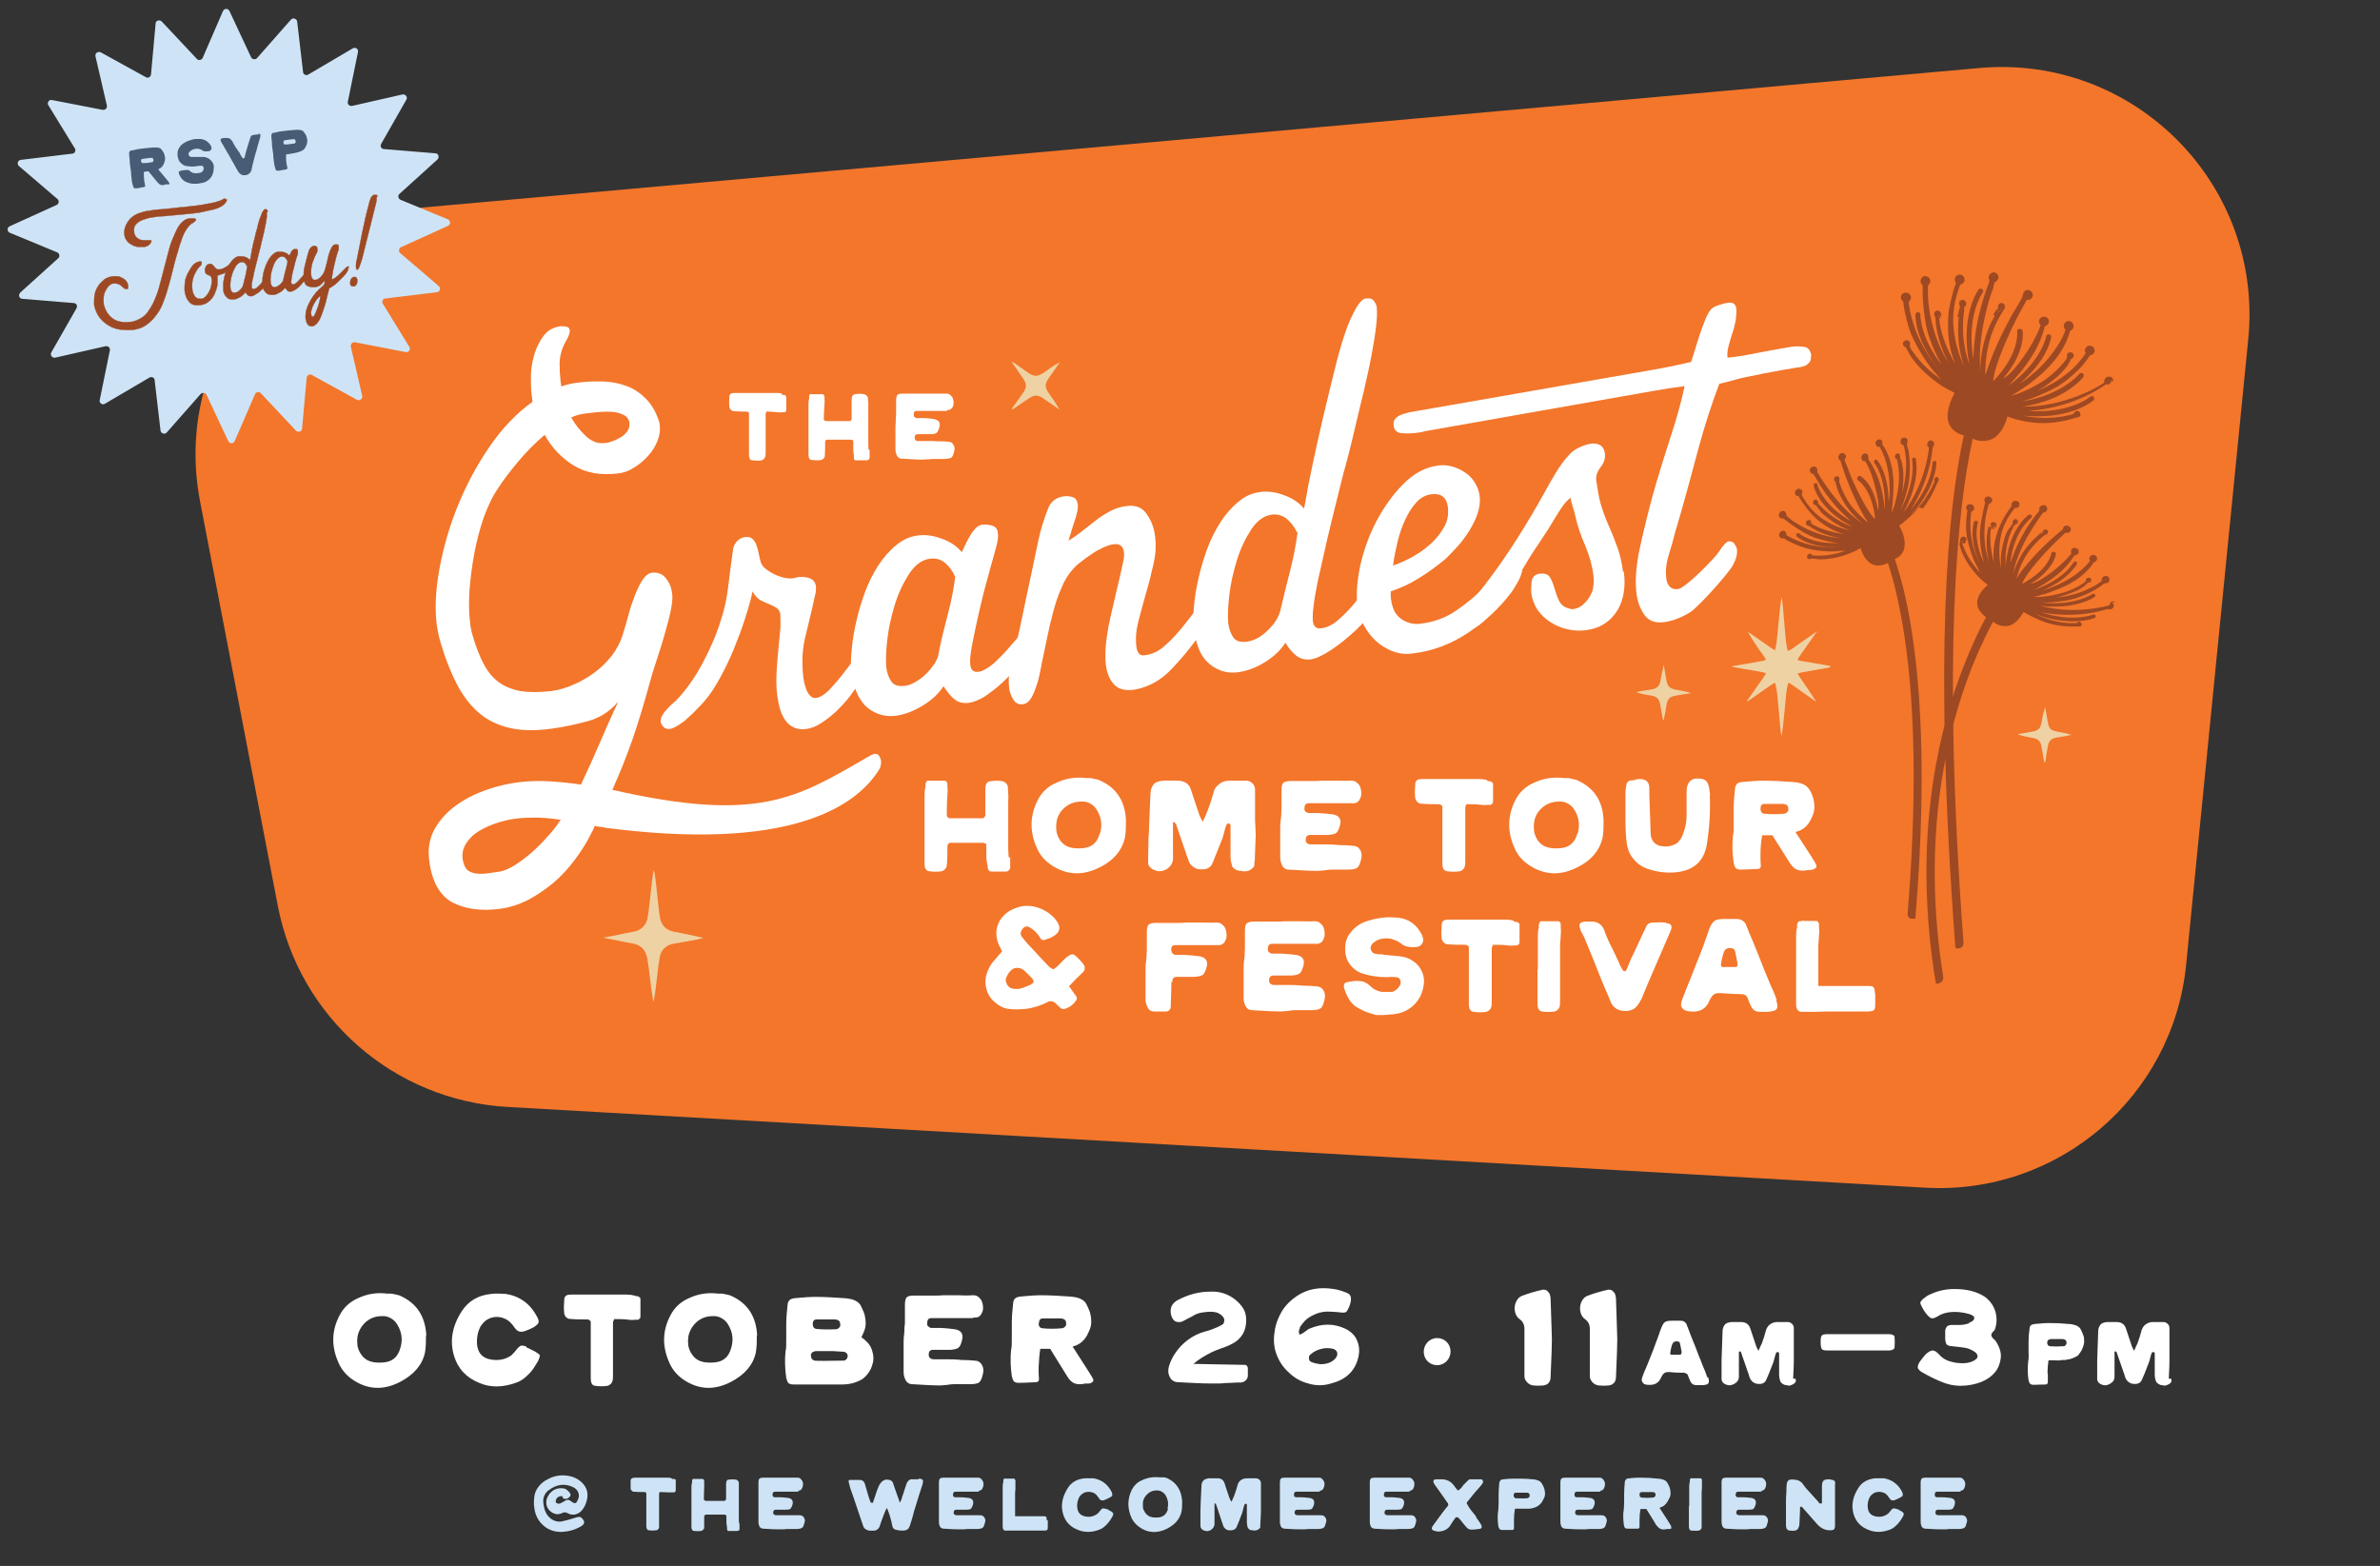 <svg xmlns="http://www.w3.org/2000/svg" width="728" height="479" viewBox="0 0 728 479"><rect x="0" y="0" width="728" height="479" fill="#333333" stroke="none"/><g><g id="Layer_1"><g><path d="M130.3,408.5c0,1.7,0,3.5-.3,5.2-.8,3.8-3.4,6.8-7.6,9-5.2,2.7-10.1,2.4-14.7-.8-1.7-1.2-3-2.7-3.9-4.5-2.5-5.2-2.5-10.2.1-15.1,1.2-2.3,3-4,5.4-5.1,2.9-1.4,5.9-1.9,9.1-1.5.1,0,.5,0,1,0,.6,0,.9.1,1.2.2.2,0,.6.1,1,.2.4.1.8.2,1.1.4,4.9,2.3,7.4,6.3,7.7,12ZM122.5,412.2c.7-2.4.4-4.7-.9-6.9-.5-.9-1.2-1.6-2.1-2.1-.9-.5-1.8-.7-2.8-.6-1.8,0-3.4.6-4.7,1.7s-2.2,2.6-2.6,4.3c-.1.7-.2,1.5-.1,2.3,0,.8.2,1.5.5,2.2.3.7.7,1.3,1.2,1.9.5.5,1.1,1,1.9,1.3.8.3,1.7.5,2.8.5h.8c3.2,0,5.2-1.5,6-4.6Z" fill="#fff"></path><path d="M161.1,412.2c0,0,.2.1.5.2.3.1.5.2.6.3.1,0,.3.2.6.3.2.1.5.2.6.3.2,0,.3.2.5.3s.4.2.5.3c.1.1.3.2.4.3.1.1.2.2.3.3s0,.2,0,.3c0,.3-.2.8-.5,1.5-.4.7-.9,1.5-1.5,2.4-.6.9-1.4,1.7-2.3,2.5s-1.9,1.4-2.8,1.7c-4.1,1.5-7.8,1.6-11.2.2-4.1-1.6-6.7-4.4-7.9-8.3-1.4-4.6-.6-9.2,2.4-13.8,2-3,4.9-4.8,8.9-5.2,1.5-.2,3.1-.1,4.6,0,4.2.7,7.4,3,9.5,7,.4.8.6,1.4.4,1.8-.1.4-.6.8-1.3,1.3-.9.5-1.8.9-2.7,1.2-.7.3-1.3.3-1.8.2s-1-.5-1.5-1.2c-.4-.6-.8-1.1-1.3-1.6-.7-.7-1.5-1.1-2.4-1.4-.9-.3-1.8-.3-2.7-.2-.9.2-1.7.5-2.5,1.1-.7.6-1.3,1.3-1.7,2.1-.7,1.5-1,3.2-.9,4.9.2,2.9,1.7,4.5,4.5,4.9,2.1.3,4.1,0,6-1.3.6-.6,1.2-1.2,1.7-1.9.5-.6,1-1,1.3-1.1.3,0,.9,0,1.6.3Z" fill="#fff"></path><path d="M194.2,396.4c.1,0,.3,0,.6.1.3,0,.4,0,.5.1,0,0,.2.1.3.2.1.1.2.2.3.4,0,.2,0,.4,0,.7,0,.3,0,.7,0,1.2,0,.5,0,1.7,0,3.5,0,.3,0,.5-.2.7-.2.2-.4.4-.6.4h-.8c-.7.1-1.3.1-2,0-1.3-.2-2.6-.2-3.9-.2s-.4,0-.6.3c-.2.2-.3.4-.3.7,0,1,0,2.2,0,3.5,0,1.3,0,2.5,0,3.5v1.9c0,.1,0,.6,0,1.5,0,.9,0,1.8,0,2.6s0,1.7,0,2.7c0,1,0,1.6-.1,2.1-.2.8-.7,1.3-1.5,1.6-1.3.2-2.6.2-3.9,0-.9-.1-1.3-.9-1.3-2.3v-10.5s0-2.2,0-6.5c0-.3,0-.5-.3-.7-.2-.2-.4-.3-.7-.3-1.9,0-3.9,0-5.8-.2-.7-.3-1.2-.8-1.3-1.6-.2-1.5-.1-2.9,0-4.3,0-.6.3-1,.6-1.2.3-.2.8-.3,1.3-.3.7,0,3.7,0,8.9,0,1.9,0,3.5,0,5,0,1.5,0,2.6,0,3.4,0s1.5.1,2.3.3Z" fill="#fff"></path><path d="M231.5,408.5c0,1.7,0,3.5-.3,5.2-.8,3.8-3.4,6.8-7.6,9-5.2,2.7-10.1,2.4-14.7-.8-1.7-1.2-3-2.7-3.9-4.5-2.5-5.2-2.5-10.2.1-15.1,1.2-2.3,3-4,5.4-5.1,2.9-1.4,5.9-1.9,9.1-1.5.1,0,.5,0,1,0,.6,0,.9.1,1.2.2.2,0,.6.1,1,.2.4.1.8.2,1.1.4,4.9,2.3,7.4,6.3,7.7,12ZM223.7,412.2c.7-2.4.4-4.7-.9-6.9-.5-.9-1.2-1.6-2.1-2.1-.9-.5-1.8-.7-2.8-.6-1.8,0-3.4.6-4.7,1.7s-2.2,2.6-2.6,4.3c-.1.7-.2,1.5-.1,2.3,0,.8.2,1.5.5,2.2.3.7.7,1.3,1.2,1.9.5.5,1.1,1,1.9,1.3.8.3,1.7.5,2.8.5h.8c3.2,0,5.2-1.5,6-4.6Z" fill="#fff"></path><path d="M264.3,407.3c-.1.2-.4.8-.8,1.8.5.3,1,.7,1.5,1.2,1,.9,1.6,2,1.9,3.3.3,1.2.4,2.4,0,3.6-.3,1.2-.8,2.2-1.6,3.2-.8,1-1.7,1.7-2.8,2.1-1.5.7-3.2,1-4.8,1h-8c-3.5,0-5.7,0-6.8,0-.8,0-1.3-.1-1.7-.4-.3-.3-.5-.8-.7-1.6-.4-2.8-.5-5.6-.2-8.3.2-.4.2-1.7.2-4.1,0-2.4,0-3.7,0-4.1,0-1.9.2-3.9.4-5.8,0-.7.3-1.2.6-1.5.3-.3.8-.5,1.6-.6,3-.3,5-.4,6-.4,3.3,0,6.3.2,9.2.4,1.3.1,2.4.3,3.2.7.9.4,1.6,1,2,2,.4.9.8,1.7,1,2.5.2.8.3,1.6.3,2.5,0,.9-.2,1.8-.6,2.7ZM249.1,416.2c.9.1,3.9.1,9,0,.3,0,.6-.2.8-.4.2-.2.3-.5.4-.9,0-.3,0-.6-.3-.9-.2-.3-.5-.4-.8-.5-.2,0-1.3-.1-3.3-.2-2.1,0-3.8,0-5.2,0-.3,0-.6,0-.8.2-.3,0-.6.3-.7.5-.2.3-.2.6-.1.9,0,.7.4,1.1.9,1.2ZM255.7,406.6c.4,0,.7-.2,1-.5.3-.3.4-.7.3-1.1,0-.9-.6-1.3-1.5-1.4-1.4,0-3.2,0-5.7,0-.8,0-1.2.5-1.2,1.4s.4,1.4,1.1,1.5c2,.2,4,.2,6,.1Z" fill="#fff"></path><path d="M297.5,403.2c-8.3,0-12.4,0-12.5,0-.6,0-.9.1-1.1.4-.2.3-.3.7-.3,1.2,0,.4,0,.7.4,1s.6.4.9.4h1.4c.7,0,1.2,0,1.4,0,2.1.1,3.5.3,4.3.4,2.1.3,2.8,1.5,2.2,3.6-.3,1.1-.6,1.8-1.1,2.1-.4.3-1.2.5-2.3.6-.6,0-1.5,0-2.7,0s-2.1,0-2.7,0c-1,0-1.4.6-1.3,1.7,0,.4.2.7.5.9.3.2.6.3,1,.3.2,0,.9,0,2.1,0s2.1,0,2.7,0c.7,0,2,0,3.7.2,1.7,0,3.1.1,4,.2,1,0,1.7.4,2.2,1.2s.6,1.7.4,2.7c-.3,1.4-.7,2.3-1.1,2.7-.5.4-1.4.6-2.9.6h-2.3c-1.2,0-1.9,0-2.3,0-.4,0-1.1,0-2.2.2-1.1.1-1.9.2-2.5.2-1.2,0-4-.1-8.5-.4-.5,0-.9-.2-1.3-.5s-.6-.7-.8-1.2c-.3-.7-.4-1.3-.4-2.1,0-3.1,0-6,0-8.7,0-.7,0-1.7.2-3.1,0-1.4.1-2.4.2-3,0-.6,0-1.6,0-2.8,0-1.2,0-2.2,0-2.9,0-1.2.2-2,.6-2.3.4-.4,1.1-.5,2.3-.5s1.6,0,2.8,0c1.2,0,2.3,0,3.3,0s1.9,0,2.8-.1c1,0,2.5,0,4.4,0,1.9.1,3.4.1,4.3,0,.7,0,1.3,0,1.8.4.5.3.9.8,1.2,1.4.3.7.4,1.4.4,2.2,0,.8-.3,1.4-.7,2-.5.7-1.2.9-2.1.8Z" fill="#fff"></path><path d="M334.4,421.8c0,.1,0,.3,0,.4,0,.1,0,.2,0,.3,0,0-.1.2-.2.2,0,0-.2.1-.3.2s-.2.1-.3.2c-.1,0-.2,0-.4.1-.1,0-.3,0-.4,0s-.2,0-.4,0-.3,0-.4,0c-1.3.3-2.4.3-3.2,0-.9-.3-1.6-1-2.3-2.1-.4-.6-2.1-3.4-5.2-8.4,0,0,0,0,0-.1h0c-1.5,0-2.5,0-3.1,0-.3,1.9-.4,3.8-.5,5.6,0,1.6,0,2.8.1,3.6,0,.3,0,.5-.2.7-.2.2-.4.3-.7.3-2.4.1-4,.2-5,.2s-1.3-.1-1.7-.4c-.3-.3-.5-.8-.7-1.6-.4-2.8-.5-5.6-.2-8.3.2-.4.2-1.7.2-4.1,0-2.4,0-3.7,0-4.1,0-2,.2-3.9.4-5.8,0-.7.3-1.2.6-1.5.3-.3.8-.5,1.6-.6,3-.3,5-.4,6-.4,3.3,0,6.3.2,9.2.4,1.3.1,2.4.3,3.2.7.9.4,1.6,1,2,2,.4.9.8,1.7,1,2.5.2.8.3,1.6.3,2.5,0,.9-.2,1.8-.6,2.7l-.6,1.3c-1,1.9-2.5,3.1-4.5,3.6,3.9,6.1,6,9.3,6.2,9.8ZM317.7,404.8c0,.9.4,1.4,1.1,1.5,2,.2,4,.2,6,0,.4,0,.7-.2,1-.5.3-.3.4-.7.3-1.1,0-.9-.6-1.3-1.5-1.4-1.4,0-3.3,0-5.6,0-.8,0-1.2.5-1.2,1.4Z" fill="#fff"></path><path d="M365.2,417.2c2.1,0,7.3.2,15.5.3.3,0,.5,0,.7.3s.3.4.3.7c0,.7,0,1.5,0,2.2,0,.6-.2,1.1-.6,1.5-.4.4-.9.6-1.5.7-.2,0-.3,0-.4,0-.6,0-1.5,0-2.7.1-1.2,0-2.3.1-3.2.2-.9,0-1.8,0-2.7,0-2.9,0-6.3-.2-10.2-.4-1.2,0-2.1-.6-2.6-1.6-.5-1-.6-2.1-.2-3.4.4-1.3,1-2.5,1.7-3.6,1.1-1.7,2.4-3.1,4-4.3,1.6-1.2,3.4-2.1,5.3-2.6,1.3-.3,2.5-.8,3.7-1.3.1,0,.3-.1.6-.3s.5-.2.6-.3c.1,0,.3-.2.5-.3.2-.1.3-.3.4-.6,0-.2.1-.5.1-.7,0-.5-.3-1-.9-1.5-.6-.5-1.2-.8-1.8-.9-1-.2-2.2-.2-3.4,0-1.2.1-2.3.4-3.3,1-.3.2-.8.5-1.5.8-.7.4-1.1.6-1.5.8-.8.5-1.6.5-2.3.3s-1.2-.9-1.5-1.8c-.3-1-.3-1.9,0-2.8.4-.9,1.1-1.6,2.1-2.1,3.1-1.6,6.3-2.5,9.8-2.5,2.4-.1,4.5.4,6.6,1.7,1.4.9,2.4,1.9,3.2,3,.8,1.1,1.2,2.4,1.2,4,0,1.5-.3,2.9-1,4.2-.8,1.3-1.8,2.3-3.2,3-.7.4-1.8.9-3.3,1.4-1.5.5-2.6,1-3.2,1.3-2.2,1.1-3.9,2.2-5.2,3.3-.3.3-.4.5-.2.4Z" fill="#fff"></path><path d="M397.6,406.3c-.3.5-.4,1.1-.2,1.7,0,.4.6.2,1.7-.6.8-.6,1.3-1,1.5-1,3.8-1.6,7.4-1.6,10.8,0,1.9.9,3.2,2.2,3.8,3.9.7,1.7.7,3.6.1,5.6-1.1,3.7-3.8,6.2-8.2,7.3-2.3.7-4.6.7-6.9,0-2.3-.6-4.3-1.7-6-3.4-1.8-1.6-3-3.5-3.8-5.7-.8-2.2-.9-4.5-.5-6.9.3-2.2,1.1-4.2,2.2-6.1,1.2-1.9,2.7-3.4,4.5-4.6,3.2-2.2,7-2.9,11.4-2.2,1.3.2,2.6.6,3.8,1.1.6.2,1,.5,1.2.9.2.3.3.9.2,1.6-.1.7-.3,1.4-.6,2-.4.9-.7,1.4-1,1.5-.3.1-1,.2-2,0-1.2-.1-2.4-.2-3.5-.2-1.1,0-2.2.2-3.3.6s-2.2,1-3.1,1.7c-.8.7-1.5,1.6-2.1,2.5ZM401.3,416.7c.8.3,1.7.5,2.6.6,2.2,0,3.7-.7,4.7-1.9.4-.6.6-1.2.4-1.7-.2-.6-.6-.9-1.2-1.1-1.2-.3-2.4-.3-3.6,0s-2.3.8-3.2,1.6c-.5.3-.7.8-.6,1.4,0,.6.4,1,1,1.1Z" fill="#fff"></path><path d="M435.5,413.5c0-2.3,1.8-4.2,4.1-4.2s4.1,1.8,4.1,4.1-1.8,4.2-4.1,4.2-4.1-1.8-4.1-4.1Z" fill="#fff"></path><path d="M474.3,397.2c.2,7.1.4,11.3.4,12.4,0,1.3-.1,5.2-.4,11.6,0,1.5-.8,2.4-2.2,2.6-1,.1-2.1.1-3.1,0-.8-.1-1.5-.5-2-1.1-.5-.6-.8-1.3-.7-2.1,0-.7,0-1.5,0-2.2,0-.8,0-1.7,0-2.7,0-1,0-1.8,0-2.2,0-4.2,0-6.6,0-7,0-1.3-.5-2.3-1.5-3-.7-.5-1.2-1.3-1.4-2.3s-.1-2,.3-2.9c.4-.9,1-1.6,1.8-1.9,2.1-.8,4.2-1.4,6.4-1.9.5,0,1,0,1.4.4s.7.7.8,1.2c.1.4.2.8.2,1.2Z" fill="#fff"></path><path d="M494.3,397.2c.2,7.1.4,11.3.4,12.4,0,1.3-.1,5.2-.4,11.6,0,1.5-.8,2.4-2.2,2.6-1,.1-2.1.1-3.1,0-.8-.1-1.5-.5-2-1.1-.5-.6-.8-1.3-.7-2.1,0-.7,0-1.5,0-2.2,0-.8,0-1.7,0-2.7,0-1,0-1.8,0-2.2,0-4.2,0-6.6,0-7,0-1.3-.5-2.3-1.5-3-.7-.5-1.2-1.3-1.4-2.3s-.1-2,.3-2.9c.4-.9,1-1.6,1.8-1.9,2.1-.8,4.2-1.4,6.4-1.9.5,0,1,0,1.4.4s.7.7.8,1.2c.1.4.2.8.2,1.2Z" fill="#fff"></path><path d="M522.5,421.3c.3.9.3,1.6,0,1.9-.2.3-.9.5-1.9.5-.2,0-.6,0-1,0-.3,0-.6,0-.7,0-.6,0-1.1-.2-1.4-.5s-.7-1.1-1.1-2.2c0-.3-.2-.6-.5-.8s-.6-.3-.9-.3c-1,0-2.4,0-4.3-.2h-.4c-.7,0-1.3.2-1.7.8-.2.3-.4.6-.5.9-.7,1.6-2,2.4-4,2.2-.9,0-1.4-.3-1.7-.8-.3-.4-.3-.9,0-1.7.1-.4.4-1,.7-1.8.2-.4.3-.7.4-.9.3-.7.6-1.5.9-2.2,1.1-2.8,1.9-4.8,2.3-6,.2-.4.4-1.1.7-1.9.3-1,.6-1.7.8-2.2.4-.9.7-1.5,1.1-1.7.4-.3,1.1-.4,2.1-.4h1.4c.5,0,.8,0,1.1,0,.5,0,.9,0,1.3.3.4.3.7.6.8,1.1.4,1.1.9,2.2,1.3,3.4,1,2.4,1.8,4.4,2.4,6.1.2.5.6,1.3,1,2.5.3.8.6,1.4.8,1.9.3.7.5,1.4.7,2ZM514.4,413.8v-.2c-.3-1.7-.5-2.6-.6-2.9-.1-.3-.5-.4-1-.4s-.9.2-1.2.7c-.2.4-.5,1.4-.7,2.8,0,.1,0,.3,0,.4.1.1.2.2.4.2.3,0,.7,0,1.2,0,.6,0,1,0,1.3,0s.3,0,.4-.2c.1-.1.1-.2.1-.4Z" fill="#fff"></path><path d="M549.3,421.8c0,.2,0,.4,0,.6,0,.2,0,.4-.2.5-.3.4-.7.6-1.2.8s-.9.2-1.4,0c-.3,0-.6,0-.8-.2-.2,0-.4-.2-.7-.4-.2-.2-.4-.4-.5-.8-.2-.6-.3-1.1-.3-1.7,0-.8,0-1.8,0-3.2,0-1.4,0-2.3,0-2.8s0-.1,0-.3c0-.1,0-.2,0-.3,0-.2-.1-.4-.4-.4-.2,0-.4,0-.5.2-.2.4-.3.9-.5,1.6-.2.7-.3,1.2-.4,1.4-1,2.6-1.7,4.4-2.1,5.2-.4,1-1.3,1.5-2.7,1.3-.6,0-1-.3-1.5-.6-.4-.4-.7-.8-.9-1.3-.3-1.1-1.2-3.5-2.5-7.3,0,0,0,0,0,0,0-.1,0-.2-.1-.3,0,0,0-.1-.1-.2,0-.1-.1-.2-.2-.2,0,0-.1,0-.2,0s-.1,0-.2.1c0,0,0,.1,0,.2,0,.1,0,.2,0,.3,0,0,0,.2,0,.3,0,.1,0,.2,0,.3,0,.4,0,2.2,0,5.6,0,.3,0,.6,0,.9,0,1-.5,1.7-1.4,2.2-.8.5-1.7.6-2.6.2-.3-.1-.6-.3-.9-.6-.2-.3-.4-.6-.4-1,0-.7,0-2.2,0-4.6,0-.1,0-.3,0-.6,0-.3,0-.5,0-.6,0-.8.1-3.7.3-8.7,0-1,.3-1.7.7-2.2.4-.5,1.1-.7,2-.8,1.1,0,2.1,0,3.2,0,1.4.1,2.2.8,2.6,2,.3.9.9,2.7,1.8,5.4.2.5.4.9.7,1.4.6-1.4.9-2.1,1-2.2.6-1.7,1-2.9,1.2-3.8.2-.8.6-1.5,1.2-2,.7-.5,1.4-.8,2.2-.8,1.1,0,2.3,0,3.4,0,.5,0,.9.2,1.3.6.4.4.5.8.5,1.3,0,3.2,0,5.3,0,6.1,0,.4,0,.9,0,1.8,0,.8,0,1.5,0,1.9s0,2.2-.2,5.6Z" fill="#fff"></path><path d="M579.5,408.7c.1,1.2.1,2.4,0,3.6,0,.1-.1.2-.3.4-.2.1-.4.2-.6.3-.5.1-1,.1-1.5.1h-8.8c-5.4,0-8.4,0-9,0-1.1,0-1.8-.1-2-.4-.2-.3-.4-.9-.4-2v-.2c0-1.1.1-1.8.4-2,.2-.3.9-.4,2-.4,2.7,0,8.7,0,18,0,.4,0,.8,0,1.3.1.6.2.9.4.9.7Z" fill="#fff"></path><path d="M602.3,404.6c1-.3,1.6-.8,1.6-1.5,0-.4-.5-.8-1.4-1.1-1-.3-1.9-.5-2.9-.6-2.8-.3-5.1.1-6.8,1.2-1,.6-1.7.8-2.1.6-.4-.1-1-.7-1.7-1.6-.5-.7-.8-1.2-1-1.6-.4-.7-.6-1.2-.6-1.5,0-.3.4-.8,1-1.3.6-.5,1.3-1,2.1-1.3,2.3-1.1,4.8-1.6,7.3-1.6,3.9,0,7,.8,9.5,2.5,1.5,1.2,2.6,2.7,3.1,4.6s.4,3.7-.3,5.5c-.7.6-1,1.1-1,1.5s.4,1,1.2,1.6c1.3,1.9,1.9,3.7,1.7,5.4-.2,1.7-.8,3.2-1.8,4.4-1.1,1.3-2.4,2.2-4.1,2.9-2,.8-4.2,1.2-6.4,1.2-2.2,0-4.3-.5-6.3-1.4-1.9-.8-3.7-1.7-5.4-2.7-.9-.5-1.3-1-1.4-1.5,0-.6.2-1.2.8-2,.5-.7,1.1-1.4,1.7-2.1.8-.7,1.5-1.1,2.1-1.1.5,0,1.2.4,2,1.3,1.1,1.2,2.4,1.9,3.9,2.2,1,.3,2.2.4,3.4.4,1.2,0,2.4-.3,3.3-.8.7-.4,1.1-.8,1.1-1.3,0-.5-.3-1-.9-1.4-.9-.6-1.8-1-2.8-1.2-1.4-.2-2.7-.4-4.1-.5-.8,0-1.4-.3-1.6-.5-.3-.3-.4-.8-.5-1.6,0-.8,0-1.7,0-2.5,0-.7.3-1.1.5-1.4.3-.3.8-.5,1.5-.5.3,0,.7,0,1.2,0s1,0,1.2,0c1,0,1.9-.2,2.9-.5Z" fill="#fff"></path><path d="M626.4,420.3c0,1,0,1.9,0,2.5,0,.2,0,.3-.2.5s-.3.2-.5.2c-1.7,0-2.8.1-3.5.1s-.9-.1-1.2-.3c-.2-.2-.4-.6-.5-1.1-.3-1.9-.3-3.9-.1-5.9.1-.2.2-1.2.1-2.8,0-1.7,0-2.6,0-2.9,0-1.4.1-2.7.3-4.1,0-.5.2-.9.4-1.1s.6-.3,1.1-.4c2.1-.2,3.5-.3,4.2-.3,2.3,0,4.4.1,6.4.3.9,0,1.7.3,2.3.5.6.3,1.1.7,1.4,1.4.3.6.5,1.2.7,1.7.2.5.2,1.1.2,1.8,0,.6-.2,1.3-.4,1.8l-.4.9c-.3.5-.6.9-.9,1.3-.3.4-.8.6-1.2.8-.5.2-.9.4-1.3.5-.4.1-1,.2-1.6.3-.6,0-1.2,0-1.6.1s-1,0-1.8,0-1.3,0-1.7,0c-.2,1.3-.3,2.6-.3,3.9ZM627.1,409.7c-.6,0-.9.4-.9,1s.3,1,.8,1.1c1.4.1,2.8.1,4.2,0,.3,0,.5-.1.7-.4s.3-.5.2-.8c0-.6-.4-.9-1.1-1-1,0-2.3,0-3.9,0Z" fill="#fff"></path><path d="M664.2,421.8c0,.2,0,.4,0,.6,0,.2,0,.4-.2.5-.3.4-.7.6-1.2.8s-.9.2-1.4,0c-.3,0-.6,0-.8-.2-.2,0-.4-.2-.7-.4-.2-.2-.4-.4-.5-.8-.2-.6-.3-1.1-.3-1.7,0-.8,0-1.8,0-3.2,0-1.4,0-2.3,0-2.8s0-.1,0-.3c0-.1,0-.2,0-.3,0-.2-.1-.4-.4-.4-.2,0-.4,0-.5.2-.2.4-.3.9-.5,1.6-.2.7-.3,1.2-.4,1.4-1,2.6-1.7,4.4-2.1,5.2-.4,1-1.3,1.5-2.7,1.3-.6,0-1-.3-1.5-.6-.4-.4-.7-.8-.9-1.3-.3-1.1-1.2-3.5-2.5-7.3,0,0,0,0,0,0,0-.1,0-.2-.1-.3,0,0,0-.1-.1-.2,0-.1-.1-.2-.2-.2,0,0-.1,0-.2,0s-.1,0-.2.1c0,0,0,.1,0,.2,0,.1,0,.2,0,.3,0,0,0,.2,0,.3,0,.1,0,.2,0,.3,0,.4,0,2.2,0,5.6,0,.3,0,.6,0,.9,0,1-.5,1.7-1.4,2.2-.8.5-1.7.6-2.6.2-.3-.1-.6-.3-.9-.6-.2-.3-.4-.6-.4-1,0-.7,0-2.2,0-4.6,0-.1,0-.3,0-.6,0-.3,0-.5,0-.6,0-.8.1-3.7.3-8.7,0-1,.3-1.7.7-2.2.4-.5,1.1-.7,2-.8,1.1,0,2.1,0,3.2,0,1.4.1,2.2.8,2.6,2,.3.9.9,2.7,1.8,5.4.2.5.4.9.7,1.4.6-1.4.9-2.1,1-2.2.6-1.7,1-2.9,1.2-3.8.2-.8.6-1.5,1.2-2,.7-.5,1.4-.8,2.2-.8,1.1,0,2.3,0,3.4,0,.5,0,.9.2,1.3.6.4.4.5.8.5,1.3,0,3.2,0,5.3,0,6.1,0,.4,0,.9,0,1.8,0,.8,0,1.5,0,1.9s0,2.2-.2,5.6Z" fill="#fff"></path></g><g><path d="M172.2,457.8c-.3-.2-.7-.2-1.2,0-.5.2-.8.5-.9.9-.2.5-.2.9.2,1.1.3.2.7.2,1,.1.5-.2,1-.5,1.5-.8.4-.2.7-.4,1-.3.3,0,.6.2,1,.5.5.4.8.5,1.1.5.3,0,.6-.4.8-.9.4-.8.5-1.6.2-2.3-.2-.7-.8-1.3-1.6-1.7-2.5-1.2-5-.9-7.4.9-.6.4-1.1,1-1.4,1.7-.3.7-.4,1.4-.3,2.2.2,2,.8,3.5,1.9,4.5.5.5,1.2.9,1.9,1.1.7.2,1.5.2,2.2,0,1-.2,2.4-.6,4.3-1.2.6-.2,1.2-.1,1.5.3,1,1,.9,1.8-.3,2.5-1.9,1.1-3.8,1.6-6,1.7-2.1,0-3.9-.6-5.4-1.9-1.5-1.3-2.5-3-2.8-5.1-.3-1.4-.2-2.8,0-4.2.2-1,.6-1.8,1.2-2.6s1.3-1.4,2.1-1.9c1.6-1,3.4-1.6,5.2-1.6,2.5,0,4.4.7,5.9,2.1,1.7,1.6,2.2,3.5,1.5,5.9-.4,1.4-1.1,2.5-1.9,3.2-1.2.9-2.5,1.1-3.8.4-.6-.4-1.3-.4-1.9,0-.8.3-1.5.4-2.2.1-.7-.2-1.3-.7-1.8-1.3-.5-.7-.7-1.3-.7-2s.1-1.2.4-1.8c.3-.6.6-1.1,1.1-1.5.4-.4,1-.8,1.7-1s1.4-.2,2.1-.1c.5,0,1,.4,1.5.9.5.5.7.9.6,1.2,0,.2-.2.4-.5.7-.3.2-.6.4-1,.4-.4,0-.7-.1-1-.5Z" fill="#cee4f6"></path><path d="M205.7,452.4c0,0,.2,0,.3,0,.2,0,.2,0,.3,0,0,0,0,0,.2.1,0,0,.1.1.2.2,0,0,0,.2,0,.4,0,.2,0,.4,0,.7,0,.3,0,1,0,2,0,.2,0,.3-.1.4,0,.1-.2.2-.4.3h-.5c-.4,0-.8,0-1.2,0-.8,0-1.5-.1-2.3-.1s-.3,0-.4.1c-.1,0-.2.2-.2.4,0,.6,0,1.2,0,2,0,.8,0,1.4,0,2v1.1c0,0,0,.4,0,.9,0,.5,0,1,0,1.5s0,1,0,1.6c0,.6,0,1,0,1.2-.1.5-.4.8-.8.9-.8.1-1.5.1-2.3,0-.5,0-.8-.5-.8-1.3v-6.1s0-1.3,0-3.8c0-.2,0-.3-.2-.4-.1,0-.2-.1-.4-.1-1.1,0-2.2,0-3.4-.1-.4-.2-.7-.5-.8-.9,0-.8,0-1.7,0-2.5,0-.3.2-.6.4-.7.2-.1.5-.2.8-.2.4,0,2.1,0,5.2,0,1.1,0,2.1,0,2.9,0s1.5,0,1.9,0,.9,0,1.3.2Z" fill="#cee4f6"></path><path d="M226.2,465.8c0,.5,0,.9,0,1.4v.6c0,.2-.1.3-.3.4-.1,0-.2.1-.4.1-.9,0-1.5,0-1.8,0-.2,0-.4,0-.6,0-.2,0-.3,0-.4,0,0,0-.2,0-.2-.2,0,0,0-.2-.1-.2,0,0,0-.2,0-.3,0-.2,0-.3,0-.4-.1-.5-.2-1-.2-1.6,0-.4,0-1,0-1.7s0-.3-.2-.4c-.1-.1-.2-.2-.4-.2h-5.6c-.2,0-.3,0-.4.2-.1.1-.2.2-.2.4,0,1.2,0,2.3,0,3.5-.1.4-.4.7-.9.9-.7.1-1.5.1-2.2,0-.5,0-.8-.5-.8-1.3v-6.1s0-.3,0-1,0-1.5,0-2.5c0-1,0-1.8,0-2.3,0-.5,0-1,.2-1.6,0,0,0-.2,0-.4s0-.3,0-.3,0-.1.1-.2c0,0,.1-.2.2-.2,0,0,.2,0,.4,0s.4,0,.6,0c.3,0,.9,0,1.8,0,.2,0,.3,0,.4.2.1.1.2.2.2.4v.6c0,.5,0,.9,0,1.4,0,.6-.1,1.7-.1,3.5,0,.2,0,.3.2.4.1.1.2.2.4.2h5.6c.2,0,.3,0,.4-.2.1-.1.2-.2.2-.4v-4.6c0-.8.3-1.3.8-1.3.7-.1,1.5-.1,2.3,0,.4.2.7.5.8.9,0,.3,0,.7,0,1.2s0,1.1,0,1.6,0,1,0,1.5c0,.5,0,.8,0,.9v3.5c0,.7,0,1.4,0,2.2s0,1.3.1,1.7Z" fill="#cee4f6"></path><path d="M244.4,456.3c-4.8,0-7.2,0-7.2,0-.3,0-.5,0-.7.2-.1.1-.2.4-.2.7,0,.2,0,.4.2.6s.3.2.5.2h.8c.4,0,.7,0,.8,0,1.2,0,2,.2,2.5.2,1.2.2,1.6.9,1.3,2.1-.2.6-.4,1-.6,1.2-.2.2-.7.3-1.3.3-.3,0-.9,0-1.6,0s-1.2,0-1.6,0c-.6,0-.8.4-.8,1,0,.2.1.4.3.5.2.1.3.2.6.2.1,0,.5,0,1.2,0s1.2,0,1.6,0c.4,0,1.1,0,2.1,0,1,0,1.8,0,2.3,0,.6,0,1,.2,1.3.7.3.4.4,1,.2,1.5-.2.8-.4,1.4-.7,1.6-.3.2-.8.4-1.7.4h-1.3c-.7,0-1.1,0-1.3,0-.2,0-.7,0-1.3.1-.6,0-1.1,0-1.5,0-.7,0-2.3,0-4.9-.2-.3,0-.5-.1-.8-.3-.2-.2-.4-.4-.4-.7-.2-.4-.2-.8-.2-1.2,0-1.8,0-3.5,0-5,0-.4,0-1,0-1.8,0-.8,0-1.4,0-1.7,0-.4,0-.9,0-1.6s0-1.3,0-1.7c0-.7.1-1.1.3-1.3.2-.2.6-.3,1.3-.3s.9,0,1.6,0c.7,0,1.3,0,1.9,0s1.1,0,1.6,0c.6,0,1.4,0,2.5,0,1.1,0,1.9,0,2.5,0,.4,0,.7,0,1,.2.3.2.5.5.7.8.2.4.3.8.2,1.3,0,.4-.2.8-.4,1.2-.3.4-.7.5-1.2.5Z" fill="#cee4f6"></path><path d="M281.2,452.3c.6,0,1,.3,1.1.5.1.2,0,.6-.1,1.2-.6,1.7-1.3,4.1-2.3,7.3-.2.5-.4,1.3-.7,2.5-.3,1.1-.6,2-.8,2.6-.2.7-.5,1.2-.8,1.4-.3.2-.8.4-1.5.4-.8,0-1.5-.1-2.2-.3-.5-.1-.9-.6-1-1.3-.3-1.7-.8-3.4-1.5-5.1-.1-.2-.2-.2-.3,0-.4.9-.6,1.4-.6,1.4-.6,1.6-1.1,2.9-1.4,3.9-.1.4-.4.8-.7,1-.3.3-.7.4-1.2.4-.2,0-.5,0-1.1,0-.5,0-.9-.2-1.3-.4-.4-.3-.7-.7-.8-1.1-.4-1.2-1.3-3.8-2.7-8-.2-.5-.4-1.3-.8-2.3s-.6-1.8-.7-2.3c-.3-.9-.3-1.3,0-1.4.2,0,1.3,0,3.2,0,.8,0,1.4.5,1.6,1.4.1.4.3,1,.5,1.7.2.8.4,1.3.5,1.7.2.7.4,1.3.7,2,0,.1.2.2.4.2.2,0,.3,0,.4-.2,0,0,0,0,0-.1,0-.2.3-.8.6-1.8.3-1,.6-1.8.8-2.3.2-.6.5-1.2.9-1.7.3-.4.7-.7,1.2-.9.5-.2,1-.1,1.5,0,.3,0,.5.2.7.4.2.2.4.4.4.7.2.7.9,2.5,1.9,5.4,0,0,0,0,0,.1s0,0,0,.1c0,0,0,0,0,.1,0,0,.2,0,.2,0,0,0,.2-.2.2-.3,0-.2.1-.3.2-.4,0,0,0-.2.1-.4.1-.4.3-1,.6-1.8.3-.8.4-1.4.6-1.9.2-.5.3-.9.4-1.1.1-.2.3-.5.5-.7.2-.2.5-.4.9-.4s.8,0,1.4,0c.2,0,.4,0,.6,0Z" fill="#cee4f6"></path><path d="M299.6,456.3c-4.8,0-7.2,0-7.2,0-.3,0-.5,0-.7.2-.1.1-.2.4-.2.7,0,.2,0,.4.2.6s.3.2.5.2h.8c.4,0,.7,0,.8,0,1.2,0,2,.2,2.5.2,1.2.2,1.6.9,1.3,2.1-.2.6-.4,1-.6,1.2-.2.2-.7.3-1.3.3-.3,0-.9,0-1.6,0s-1.2,0-1.6,0c-.6,0-.8.4-.8,1,0,.2.1.4.3.5.2.1.3.2.6.2.1,0,.5,0,1.2,0s1.2,0,1.6,0c.4,0,1.1,0,2.1,0,1,0,1.8,0,2.3,0,.6,0,1,.2,1.3.7.3.4.4,1,.2,1.5-.2.8-.4,1.4-.7,1.6-.3.2-.8.4-1.7.4h-1.3c-.7,0-1.1,0-1.3,0-.2,0-.7,0-1.3.1-.6,0-1.1,0-1.5,0-.7,0-2.3,0-4.9-.2-.3,0-.5-.1-.8-.3-.2-.2-.4-.4-.4-.7-.2-.4-.2-.8-.2-1.2,0-1.8,0-3.5,0-5,0-.4,0-1,0-1.8,0-.8,0-1.4,0-1.7,0-.4,0-.9,0-1.6s0-1.3,0-1.7c0-.7.1-1.1.3-1.3.2-.2.6-.3,1.3-.3s.9,0,1.6,0c.7,0,1.3,0,1.9,0s1.1,0,1.6,0c.6,0,1.4,0,2.5,0,1.1,0,1.9,0,2.5,0,.4,0,.7,0,1,.2.3.2.5.5.7.8.2.4.3.8.2,1.3,0,.4-.2.8-.4,1.2-.3.4-.7.5-1.2.5Z" fill="#cee4f6"></path><path d="M320.5,465c0,.9,0,1.6,0,2.1,0,.4,0,.7-.2.9-.1.1-.4.2-.9.2h-.6c-.7,0-2.1,0-4.1,0-2,0-3.5,0-4.6,0-1.1,0-2,0-2.6,0-.5,0-.8-.5-.8-1.3v-6.1s0-.3,0-1,0-1.5,0-2.5c0-1,0-1.8,0-2.3,0-.5,0-1.1.2-1.6,0,0,0-.2,0-.4,0-.2,0-.3,0-.3s0-.1.1-.2c0,0,.1-.2.2-.2,0,0,.2,0,.4,0s.4,0,.6,0c.3,0,.9,0,1.8,0,.2,0,.3,0,.4.2.1.1.2.2.2.4v.6c0,.5,0,.9,0,1.4,0,.4,0,.9-.1,1.7,0,.8,0,1.5,0,2.2v4.4c0,.2,0,.5,0,.6h3.3c3.2,0,4.9,0,5.2,0,.5,0,.9,0,1,.2s.2.5.2,1.1Z" fill="#cee4f6"></path><path d="M338.1,461.5s.1,0,.3.1c.2,0,.3.1.4.1,0,0,.2,0,.3.2s.3.1.4.2.2.1.3.2c.1,0,.2.1.3.2s.2.1.2.2c0,0,.1.1.2.2s0,.1,0,.2c0,.2,0,.4-.3.9s-.5.9-.9,1.4-.8,1-1.4,1.5c-.5.5-1.1.8-1.6,1-2.4.9-4.5.9-6.5.1-2.4-.9-3.9-2.5-4.6-4.8-.8-2.7-.3-5.3,1.4-8,1.1-1.8,2.9-2.8,5.2-3,.9,0,1.8,0,2.7,0,2.4.4,4.3,1.8,5.5,4.1.2.5.3.8.2,1.1,0,.2-.3.5-.8.7-.5.3-1,.5-1.5.7-.4.2-.8.2-1,.1-.3,0-.6-.3-.8-.7-.2-.3-.5-.6-.7-.9-.4-.4-.8-.7-1.4-.8-.5-.2-1-.2-1.6-.1-.5,0-1,.3-1.4.6-.4.3-.8.7-1,1.2-.4.9-.6,1.8-.5,2.8.1,1.7,1,2.6,2.6,2.9,1.2.2,2.4,0,3.5-.8.4-.3.7-.7,1-1.1.3-.4.6-.6.8-.6.2,0,.5,0,.9.2Z" fill="#cee4f6"></path><path d="M361.6,459.4c0,1,0,2-.2,3-.5,2.2-1.9,3.9-4.4,5.2-3,1.5-5.9,1.4-8.5-.5-1-.7-1.7-1.5-2.3-2.6-1.4-3-1.4-5.9,0-8.8.7-1.3,1.7-2.3,3.1-2.9,1.7-.8,3.4-1.1,5.3-.9,0,0,.3,0,.6,0,.3,0,.5,0,.7,0,.1,0,.3,0,.6.1.2,0,.4.1.6.2,2.8,1.3,4.3,3.7,4.5,7ZM357.1,461.5c.4-1.4.2-2.7-.5-4-.3-.5-.7-.9-1.2-1.2-.5-.3-1.1-.4-1.6-.4-1,0-1.9.3-2.7,1-.8.7-1.3,1.5-1.5,2.5,0,.4,0,.9,0,1.3,0,.4,0,.9.3,1.3.2.4.4.8.7,1.1.3.3.6.6,1.1.8.5.2,1,.3,1.6.3h.5c1.9,0,3-.9,3.5-2.7Z" fill="#cee4f6"></path><path d="M385.5,466.6c0,.2,0,.3,0,.5,0,.2,0,.3-.2.4-.3.3-.6.5-1,.6-.4.1-.7.1-1.1,0-.3,0-.5,0-.7-.1-.2,0-.4-.2-.5-.3-.2-.2-.3-.4-.4-.6-.1-.5-.2-.9-.2-1.4,0-.6,0-1.5,0-2.7s0-1.9,0-2.3,0-.1,0-.2,0-.2,0-.2c0-.2-.1-.3-.3-.3-.2,0-.3,0-.4.2-.1.3-.3.7-.4,1.3s-.3,1-.3,1.2c-.8,2.2-1.4,3.6-1.7,4.3-.3.8-1.1,1.2-2.3,1.1-.5,0-.9-.2-1.2-.5-.4-.3-.6-.7-.7-1.1-.3-.9-1-2.9-2-6,0,0,0,0,0,0,0-.1,0-.2-.1-.2s0-.1-.1-.2c0,0,0-.1-.1-.2,0,0,0,0-.2,0,0,0-.1,0-.1,0s0,.1,0,.2c0,0,0,.2,0,.2,0,0,0,.2,0,.3s0,.2,0,.2c0,.3,0,1.8,0,4.6,0,.2,0,.5,0,.7,0,.8-.4,1.4-1.1,1.9-.7.4-1.4.5-2.2.1-.3,0-.5-.3-.7-.5s-.3-.5-.3-.9c0-.6,0-1.9,0-3.8,0-.1,0-.3,0-.5,0-.2,0-.4,0-.5,0-.7.1-3.1.3-7.2,0-.8.2-1.4.6-1.8.3-.4.9-.6,1.7-.7.9,0,1.8,0,2.7,0,1.1,0,1.8.6,2.1,1.6.2.7.7,2.2,1.5,4.5.2.4.4.8.6,1.1.5-1.2.8-1.8.8-1.8.5-1.4.8-2.4,1-3.1.1-.7.5-1.3,1-1.7.5-.4,1.2-.6,1.9-.6.9,0,1.9,0,2.8,0,.4,0,.8.2,1.1.5s.4.7.4,1.1c0,2.7,0,4.4,0,5,0,.3,0,.8,0,1.5,0,.7,0,1.2,0,1.6s0,1.8-.2,4.6Z" fill="#cee4f6"></path><path d="M403.9,456.3c-4.8,0-7.2,0-7.2,0-.3,0-.5,0-.7.2-.1.1-.2.4-.2.7,0,.2,0,.4.2.6s.3.2.5.2h.8c.4,0,.7,0,.8,0,1.2,0,2,.2,2.5.2,1.2.2,1.6.9,1.3,2.1-.2.6-.4,1-.6,1.2-.2.2-.7.3-1.3.3-.3,0-.9,0-1.6,0s-1.2,0-1.6,0c-.6,0-.8.4-.8,1,0,.2.1.4.3.5.2.1.3.2.6.2.1,0,.5,0,1.2,0s1.2,0,1.6,0c.4,0,1.1,0,2.1,0,1,0,1.8,0,2.3,0,.6,0,1,.2,1.3.7.3.4.4,1,.2,1.5-.2.8-.4,1.4-.7,1.6-.3.2-.8.4-1.7.4h-1.3c-.7,0-1.1,0-1.3,0-.2,0-.7,0-1.3.1-.6,0-1.1,0-1.5,0-.7,0-2.3,0-4.9-.2-.3,0-.5-.1-.8-.3-.2-.2-.4-.4-.4-.7-.2-.4-.2-.8-.2-1.2,0-1.8,0-3.5,0-5,0-.4,0-1,0-1.8,0-.8,0-1.4,0-1.7,0-.4,0-.9,0-1.6s0-1.3,0-1.7c0-.7.1-1.1.3-1.3.2-.2.6-.3,1.3-.3s.9,0,1.6,0c.7,0,1.3,0,1.9,0s1.1,0,1.6,0c.6,0,1.4,0,2.5,0,1.1,0,1.9,0,2.5,0,.4,0,.7,0,1,.2.3.2.5.5.7.8.2.4.3.8.2,1.3,0,.4-.2.8-.4,1.2-.3.4-.7.5-1.2.5Z" fill="#cee4f6"></path><path d="M431.4,456.3c-4.8,0-7.2,0-7.2,0-.3,0-.5,0-.7.2-.1.1-.2.4-.2.7,0,.2,0,.4.2.6s.3.2.5.2h.8c.4,0,.7,0,.8,0,1.2,0,2,.2,2.5.2,1.2.2,1.6.9,1.3,2.1-.2.6-.4,1-.6,1.2-.2.2-.7.3-1.3.3-.3,0-.9,0-1.6,0s-1.2,0-1.6,0c-.6,0-.8.4-.8,1,0,.2.1.4.3.5.2.1.3.2.6.2.1,0,.5,0,1.2,0s1.2,0,1.6,0c.4,0,1.1,0,2.1,0,1,0,1.8,0,2.3,0,.6,0,1,.2,1.3.7.3.4.4,1,.2,1.5-.2.8-.4,1.4-.7,1.6-.3.2-.8.4-1.7.4h-1.3c-.7,0-1.1,0-1.3,0-.2,0-.7,0-1.3.1-.6,0-1.1,0-1.5,0-.7,0-2.3,0-4.9-.2-.3,0-.5-.1-.8-.3-.2-.2-.4-.4-.4-.7-.2-.4-.2-.8-.2-1.2,0-1.8,0-3.5,0-5,0-.4,0-1,0-1.8,0-.8,0-1.4,0-1.7,0-.4,0-.9,0-1.6s0-1.3,0-1.7c0-.7.1-1.1.3-1.3.2-.2.6-.3,1.3-.3s.9,0,1.6,0c.7,0,1.3,0,1.9,0s1.1,0,1.6,0c.6,0,1.4,0,2.5,0,1.1,0,1.9,0,2.5,0,.4,0,.7,0,1,.2.3.2.5.5.7.8.2.4.3.8.2,1.3,0,.4-.2.8-.4,1.2-.3.4-.7.5-1.2.5Z" fill="#cee4f6"></path><path d="M451.4,464c.8,1,1.3,1.8,1.6,2.3.2.4.3.7.2,1-.1.2-.4.4-.9.4-.7.1-1.4.2-2.1.2-.7,0-1.2-.2-1.6-.7-.2-.2-.4-.5-.7-.8-.3-.4-.6-.7-.8-1-.2-.3-.5-.6-.7-.8-.3-.4-.5-.5-.8-.5s-.5.2-.7.6c-.2.2-.4.5-.7,1s-.5.7-.5.8c-.5.8-1.2,1.4-2.1,1.7-.9.3-1.8.4-2.7.1-1-.2-1.2-.8-.6-1.6.6-.8,1.6-2.2,3-4.1.2-.2.4-.5.7-.9s.5-.6.6-.7c.2-.3.4-.5.4-.7,0-.2,0-.4-.3-.7,0-.1-1-1.4-2.8-4-.7-1-1.1-1.5-1.2-1.7-.5-1-.3-1.4.8-1.4h.7c.3,0,.5,0,.7,0,1.6,0,2.9.6,3.9,2,0,0,.2.2.3.4.1.2.2.3.3.4.3.4.5.6.6.6s.4-.2.7-.5c.2-.2.4-.4.6-.7.2-.3.4-.6.6-.7.2-.3.7-.7,1.3-1.3.1-.1.2-.2.4-.2,1.1,0,2.3,0,3.4,0,.3,0,.5.2.6.5s0,.6-.2.9c-.2.3-.5.6-.9,1.1s-.7.8-.9,1c-.2.2-1.2,1.4-3,3.7.2.4.4.9.7,1.3.3.4.5.8.7,1,.2.3.5.6.9,1.1s.6.8.8,1Z" fill="#cee4f6"></path><path d="M463.1,465.3c0,.9,0,1.5,0,2.1,0,.2,0,.3-.1.4-.1.1-.2.2-.4.2-1.4,0-2.3,0-2.9,0s-.8,0-1-.3c-.2-.2-.3-.5-.4-.9-.2-1.6-.3-3.2,0-4.9,0-.2.1-1,.1-2.4,0-1.4,0-2.2,0-2.4,0-1.1.1-2.3.2-3.4,0-.4.2-.7.4-.9.2-.2.5-.3.9-.3,1.7-.2,2.9-.2,3.5-.2,1.9,0,3.6,0,5.3.2.7,0,1.4.2,1.9.4.5.2.9.6,1.2,1.2.3.5.5,1,.6,1.4.1.4.2.9.2,1.4,0,.5-.1,1-.4,1.5l-.4.8c-.2.4-.5.7-.8,1-.3.3-.6.5-1,.7-.4.2-.7.3-1.1.4-.4.1-.8.2-1.3.2s-1,0-1.3,0c-.4,0-.9,0-1.5,0-.6,0-1.1,0-1.4,0-.2,1.1-.3,2.2-.3,3.3ZM463.7,456.6c-.5,0-.7.3-.7.8s.2.8.6.9c1.2,0,2.3.1,3.5,0,.2,0,.4-.1.6-.3.2-.2.2-.4.2-.6,0-.5-.3-.8-.9-.8-.8,0-1.9,0-3.3,0Z" fill="#cee4f6"></path><path d="M489.7,456.3c-4.8,0-7.2,0-7.2,0-.3,0-.5,0-.7.2-.1.1-.2.4-.2.7,0,.2,0,.4.2.6s.3.2.5.2h.8c.4,0,.7,0,.8,0,1.2,0,2,.2,2.5.2,1.2.2,1.6.9,1.3,2.1-.2.6-.4,1-.6,1.2-.2.2-.7.3-1.3.3-.3,0-.9,0-1.6,0s-1.2,0-1.6,0c-.6,0-.8.4-.8,1,0,.2.1.4.3.5.2.1.3.2.6.2.1,0,.5,0,1.2,0s1.2,0,1.6,0c.4,0,1.1,0,2.1,0,1,0,1.8,0,2.3,0,.6,0,1,.2,1.3.7.3.4.4,1,.2,1.5-.2.8-.4,1.4-.7,1.6-.3.2-.8.4-1.7.4h-1.3c-.7,0-1.1,0-1.3,0-.2,0-.7,0-1.3.1-.6,0-1.1,0-1.5,0-.7,0-2.3,0-4.9-.2-.3,0-.5-.1-.8-.3-.2-.2-.4-.4-.4-.7-.2-.4-.2-.8-.2-1.2,0-1.8,0-3.5,0-5,0-.4,0-1,0-1.8,0-.8,0-1.4,0-1.7,0-.4,0-.9,0-1.6s0-1.3,0-1.7c0-.7.1-1.1.3-1.3.2-.2.6-.3,1.3-.3s.9,0,1.6,0c.7,0,1.3,0,1.9,0s1.1,0,1.6,0c.6,0,1.4,0,2.5,0,1.1,0,1.9,0,2.5,0,.4,0,.7,0,1,.2.3.2.5.5.7.8.2.4.3.8.2,1.3,0,.4-.2.8-.4,1.2-.3.4-.7.5-1.2.5Z" fill="#cee4f6"></path><path d="M511.2,467.1c0,0,0,.1,0,.2,0,0,0,.1,0,.2,0,0,0,.1-.1.1s0,0-.2.1-.1,0-.2,0c0,0-.1,0-.2,0,0,0-.2,0-.2,0,0,0-.1,0-.2,0,0,0-.2,0-.2,0-.7.2-1.4.2-1.9,0-.5-.2-.9-.6-1.4-1.2-.2-.4-1.2-2-3-4.9,0,0,0,0,0,0h0c-.9,0-1.5,0-1.8,0-.2,1.1-.3,2.2-.3,3.3,0,.9,0,1.6,0,2.1,0,.2,0,.3-.1.4-.1.1-.2.2-.4.2-1.4,0-2.3,0-2.9,0s-.8,0-1-.2c-.2-.2-.3-.5-.4-1-.2-1.6-.3-3.2,0-4.8,0-.2.1-1,.1-2.4,0-1.4,0-2.2,0-2.4,0-1.1.1-2.3.2-3.4,0-.4.2-.7.4-.9.2-.2.5-.3.9-.3,1.7-.2,2.9-.2,3.5-.2,1.9,0,3.7.1,5.3.3.7,0,1.4.2,1.9.4.5.2.9.6,1.2,1.2.3.5.5,1,.6,1.4.1.4.2.9.2,1.5,0,.5-.1,1.1-.4,1.5l-.4.8c-.6,1.1-1.4,1.8-2.6,2.1,2.3,3.5,3.5,5.4,3.6,5.7ZM501.5,457.2c0,.5.2.8.6.9,1.2.1,2.3.1,3.5,0,.2,0,.4-.1.6-.3.2-.2.2-.4.2-.6,0-.5-.3-.8-.9-.8-.8,0-1.9,0-3.3,0-.5,0-.7.3-.7.8Z" fill="#cee4f6"></path><path d="M516.7,460.7s0-.3,0-1,0-1.5,0-2.5c0-1,0-1.8,0-2.3,0-.5,0-1,.2-1.6,0,0,0-.2,0-.4,0-.2,0-.3,0-.3s0-.1.1-.2c0,0,.1-.2.2-.2,0,0,.2,0,.4,0s.4,0,.6,0c.3,0,.9,0,1.8,0,.2,0,.3,0,.4.1.1.1.2.2.2.4v.6c0,.5,0,.9,0,1.4,0,.4,0,.9-.1,1.7,0,.8,0,1.5,0,2.2v4.4c0,.5,0,1,0,1.5,0,.5,0,1,0,1.6s0,1,0,1.2c-.1.4-.4.8-.9.9-.7.1-1.5,0-2.2,0-.5,0-.8-.5-.8-1.3v-6.1Z" fill="#cee4f6"></path><path d="M539,456.3c-4.8,0-7.2,0-7.2,0-.3,0-.5,0-.7.2-.1.1-.2.4-.2.7,0,.2,0,.4.2.6s.3.2.5.2h.8c.4,0,.7,0,.8,0,1.2,0,2,.2,2.5.2,1.2.2,1.6.9,1.3,2.1-.2.6-.4,1-.6,1.2-.2.2-.7.3-1.3.3-.3,0-.9,0-1.6,0s-1.2,0-1.6,0c-.6,0-.8.4-.8,1,0,.2.1.4.3.5.2.1.3.2.6.2.1,0,.5,0,1.2,0s1.2,0,1.6,0c.4,0,1.1,0,2.1,0,1,0,1.8,0,2.3,0,.6,0,1,.2,1.3.7.3.4.4,1,.2,1.5-.2.8-.4,1.4-.7,1.6-.3.2-.8.4-1.7.4h-1.3c-.7,0-1.1,0-1.3,0-.2,0-.7,0-1.3.1-.6,0-1.1,0-1.5,0-.7,0-2.3,0-4.9-.2-.3,0-.5-.1-.8-.3-.2-.2-.4-.4-.4-.7-.2-.4-.2-.8-.2-1.2,0-1.8,0-3.5,0-5,0-.4,0-1,0-1.8,0-.8,0-1.4,0-1.7,0-.4,0-.9,0-1.6s0-1.3,0-1.7c0-.7.1-1.1.3-1.3.2-.2.6-.3,1.3-.3s.9,0,1.6,0c.7,0,1.3,0,1.9,0s1.1,0,1.6,0c.6,0,1.4,0,2.5,0,1.1,0,1.9,0,2.5,0,.4,0,.7,0,1,.2.3.2.5.5.7.8.2.4.3.8.2,1.3,0,.4-.2.8-.4,1.2-.3.4-.7.5-1.2.5Z" fill="#cee4f6"></path><path d="M561.3,453.7c0,5.2,0,9.5,0,12.9,0,.6-.1,1-.3,1.2-.2.2-.6.3-1.2.3-1.4,0-2.7-.5-3.9-1.8-.6-.7-2.1-2.4-4.4-5-.2-.2-.3-.4-.5-.4-.1,0-.2,0-.3,0,0,0-.1.2-.1.3,0,.3,0,.6,0,.8-.1,2.4-.2,3.8-.2,4.3,0,.4-.2.9-.4,1.3-.2.3-.5.5-1,.6s-1,0-1.5,0-.8-.3-1-.6c-.1-.3-.2-.6-.2-.9,0-3.3,0-5.7,0-7.3,0-.6,0-1.5.1-2.6s0-1.9.1-2.3c0-.8.2-1.4.5-1.6.3-.3.8-.4,1.6-.3,1.4,0,2.5.6,3.1,1.7.5.7,1.1,1.4,1.7,2,.9,1,1.8,2,2.8,3.1,0,0,0,0,.1.1,0,0,0,0,0,.1l.3.3h0c.2,0,.3,0,.5,0,.2,0,.2-.2.2-.4,0-.3,0-.5,0-.7v-4.3c0-.8.2-1.3.5-1.6.3-.3.9-.4,1.7-.4.3,0,.6.1.9.2.4,0,.7.2.8.4.1.2.2.4.2.9Z" fill="#cee4f6"></path><path d="M579.9,461.5s.1,0,.3.1c.2,0,.3.1.4.1,0,0,.2,0,.3.2s.3.1.4.2.2.1.3.2c.1,0,.2.1.3.2s.2.1.2.2c0,0,.1.1.2.2s0,.1,0,.2c0,.2,0,.4-.3.9s-.5.9-.9,1.4-.8,1-1.4,1.5c-.5.5-1.1.8-1.6,1-2.4.9-4.5.9-6.5.1-2.4-.9-3.9-2.5-4.6-4.8-.8-2.7-.3-5.3,1.4-8,1.1-1.8,2.9-2.8,5.2-3,.9,0,1.8,0,2.7,0,2.4.4,4.3,1.8,5.5,4.1.2.5.3.8.2,1.1,0,.2-.3.5-.8.7-.5.3-1,.5-1.5.7-.4.2-.8.2-1,.1-.3,0-.6-.3-.8-.7-.2-.3-.5-.6-.7-.9-.4-.4-.8-.7-1.4-.8-.5-.2-1-.2-1.6-.1-.5,0-1,.3-1.4.6-.4.3-.8.7-1,1.2-.4.9-.6,1.8-.5,2.8.1,1.7,1,2.6,2.6,2.9,1.2.2,2.4,0,3.5-.8.4-.3.7-.7,1-1.1.3-.4.6-.6.8-.6.2,0,.5,0,.9.2Z" fill="#cee4f6"></path><path d="M599.9,456.3c-4.8,0-7.2,0-7.2,0-.3,0-.5,0-.7.2-.1.1-.2.4-.2.7,0,.2,0,.4.2.6s.3.2.5.2h.8c.4,0,.7,0,.8,0,1.2,0,2,.2,2.5.2,1.2.2,1.6.9,1.3,2.1-.2.6-.4,1-.6,1.2-.2.2-.7.3-1.3.3-.3,0-.9,0-1.6,0s-1.2,0-1.6,0c-.6,0-.8.4-.8,1,0,.2.1.4.3.5.2.1.3.2.6.2.1,0,.5,0,1.2,0s1.2,0,1.6,0c.4,0,1.1,0,2.1,0,1,0,1.8,0,2.3,0,.6,0,1,.2,1.3.7.3.4.4,1,.2,1.5-.2.8-.4,1.4-.7,1.6-.3.2-.8.4-1.7.4h-1.3c-.7,0-1.1,0-1.3,0-.2,0-.7,0-1.3.1-.6,0-1.1,0-1.5,0-.7,0-2.3,0-4.9-.2-.3,0-.5-.1-.8-.3-.2-.2-.4-.4-.4-.7-.2-.4-.2-.8-.2-1.2,0-1.8,0-3.5,0-5,0-.4,0-1,0-1.8,0-.8,0-1.4,0-1.7,0-.4,0-.9,0-1.6s0-1.3,0-1.7c0-.7.1-1.1.3-1.3.2-.2.6-.3,1.3-.3s.9,0,1.6,0c.7,0,1.3,0,1.9,0s1.1,0,1.6,0c.6,0,1.4,0,2.5,0,1.1,0,1.9,0,2.5,0,.4,0,.7,0,1,.2.3.2.5.5.7.8.2.4.3.8.2,1.3,0,.4-.2.8-.4,1.2-.3.4-.7.5-1.2.5Z" fill="#cee4f6"></path></g><g><path d="M129,63.5l476.5-42.7c47.4-4.2,86.9,35.7,82.2,83l-19,191.3c-4,40.4-39.2,70.5-79.8,68.2l-433.7-24.7c-34.7-2-63.6-27.3-70.2-61.4l-23.8-123.8c-8.5-44.1,23-85.8,67.7-89.8Z" fill="#f3762b"></path><g><path d="M269.5,232.9c0,.5,0,1.3-.4,2.2-7.2,11.9-28,25.4-84,18.1-.6-.2-1.1-.2-1.6-.3-.5,0-1-.1-1.6-.3-.2.6-.4,1.1-.6,1.5-.3.4-.5.9-.8,1.5-1.3,2.6-3,5.2-4.9,7.7-1.9,2.5-4,4.8-6.4,6.8-2.4,2-4.9,3.7-7.7,5.2-2.8,1.4-5.6,2.3-8.6,2.7-5.9.8-10.8,0-14.6-2-3.8-2.1-6.2-6.4-7-12.7-.5-3.7.1-7,1.7-9.8,1.6-2.8,3.8-5.2,6.6-7.2,2.8-2,5.8-3.5,9.2-4.7,3.4-1.2,6.7-1.9,9.7-2.3,3.2-.4,6.4-.5,9.6-.3,3.2.2,6.4.5,9.6,1,2-4.2,3.9-8.4,5.7-12.6,1.8-4.2,3.7-8.5,5.7-12.8-2.5,3-5.6,5-9.3,6-3.7,1-7.4,1.8-11.1,2.3-5.1.7-9.5.6-13.1-.3-3.6-.9-6.7-2.4-9.3-4.7-2.6-2.3-4.8-5.2-6.6-8.7-1.8-3.5-3.4-7.5-4.8-12.2-.6-1.9-1-3.9-1.3-5.8-.6-4.9-.4-10.6.8-17.1,1.2-6.5,3-12.9,5.6-19.3,2.6-6.4,5.8-12.4,9.7-18.1,3.9-5.7,8.3-10.3,13.2-13.8l-.3-2.3c-.2-1.5-.2-3.4-.2-5.7,0-2.3.5-4.5,1.1-6.7.7-2.1,1.6-4,2.9-5.6,1.2-1.6,2.9-2.5,5-2.8.5,0,1.1,0,1.8.1.6.1,1,.5,1.1,1.2,0,.7-.3,1.7-1.1,3.1-.8,1.4-1.3,2.6-1.5,3.5-.4,1.3-.6,2.8-.5,4.6,0,1.8.2,3.3.3,4.6l.2,1.3c1.7-.6,3.5-1,5.4-1.2,2.5-.3,5-.4,7.6-.3,2.5.1,4.9.6,7,1.4,2.2.8,4.1,2.1,5.8,3.8,1.7,1.7,3,3.8,3.9,6.5.2.3.3.8.4,1.5.2,1.6,0,3.3-.7,5-.7,1.7-1.6,3.2-2.9,4.6-1.3,1.4-2.7,2.6-4.2,3.5-1.5,1-3.1,1.6-4.8,1.8-5.4.7-9.9-.1-13.7-2.4-3.7-2.3-6.7-5.4-8.9-9.4-2.9,2.5-5.6,5.2-8.1,8.2-2.5,3-4.6,5.7-6.1,8.1-1.7,2.4-3.1,5.4-4.4,8.9-1.2,3.5-2.2,7.2-2.9,11-.7,3.8-1.2,7.6-1.5,11.3-.2,3.7-.2,7,.2,10,0,.7.2,1.3.3,2,.1.7.3,1.4.5,2,1,3.4,2.1,6.3,3.4,8.7,1.2,2.3,2.8,4.2,4.6,5.5,1.8,1.3,4,2.2,6.6,2.7,2.6.4,5.7.4,9.4,0,2.3-.3,4.6-1,6.9-2,2.3-1,4.5-2.3,6.4-3.7,2-1.5,3.7-3.2,5.3-5.2,1.5-2,2.6-4.1,3.3-6.4.3-.9.7-2.4,1.3-4.4.5-2,1.1-4.1,1.9-6.2.7-2.1,1.6-4,2.5-5.6,1-1.6,2-2.5,3.1-2.7,1.9-.2,3.3.3,4.4,1.7,1.1,1.4,1.7,2.9,1.9,4.7.2,1.3,0,3.1-.5,5.5-.5,2.4-1.2,4.8-1.9,7.3-.7,2.5-1.5,5-2.3,7.4-.8,2.4-1.4,4.3-1.8,5.8-1.9,6.9-3.7,13-5.5,18.2-1.8,5.2-3.9,10.5-6.3,15.8,44.7,10.2,56.4,2.5,77.9-9.9.8-.5,1.5-.9,2.4-1.1.5,0,1,.1,1.3.6.3.5.5,1,.6,1.5ZM171.6,250.8c-2.3-.4-4.6-.6-6.9-.7-2.3,0-4.9,0-7.6.4-1.4.2-3.1.6-5,1.2-1.9.6-3.7,1.4-5.4,2.4-1.7,1-3,2.2-4,3.7-1,1.5-1.4,3.1-1.2,4.8.3,2.2,1.1,3.6,2.4,4.1,1.3.6,3,.7,4.8.5l3.6-.5c1.6-.2,3.3-.9,5.1-2,1.7-1.1,3.5-2.4,5.2-3.9,1.7-1.5,3.3-3.1,4.7-4.7,1.5-1.6,2.7-3.1,3.6-4.5l.7-.9ZM192.6,129.6c-.2-1.2-.7-2.1-1.7-2.6-1-.5-2.1-.9-3.4-1-1.3-.1-2.6-.1-3.8,0-1.3.1-2.3.2-3,.3l-1.8.2c-1.5.2-2.9.6-4.2,1.2,1.2,2.1,2.7,4,4.5,5.7,1.8,1.7,3.8,2.4,6,2.1.7,0,1.4-.3,2.3-.6.9-.3,1.7-.8,2.5-1.2.8-.5,1.4-1.1,1.9-1.8.5-.7.7-1.5.6-2.3Z" fill="#fff"></path><path d="M266.3,201.4c.1,1-.3,2.2-1.2,3.7-.9,1.5-1.6,2.7-2.1,3.5-.8,1.2-1.7,2.6-2.9,4.2-1.2,1.6-2.6,3.1-4.1,4.6-1.5,1.4-3.1,2.7-4.7,3.7-1.6,1.1-3.2,1.7-4.7,1.9-1.5.2-2.8,0-3.8-.5-1.1-.5-2-1.3-2.6-2.2-.7-1-1.2-2.1-1.6-3.4-.4-1.3-.6-2.5-.8-3.8-.4-2.8-.4-5.6-.2-8.4.2-2.8.4-5.6.7-8.3.1-1.3.3-2.7.4-4.1.1-1.4,0-2.8,0-4.2-.1-1-.5-1.7-1.1-2.1-.6-.4-1.3-.8-2.1-1.1-.8-.3-1.7-.7-2.7-1.2-1-.5-1.9-1.5-2.6-2.8-.5,2.4-1.3,5.2-2.3,8.3-1,3.2-2.2,6.3-3.5,9.5-1.3,3.2-2.8,6.2-4.4,9.1-1.6,2.9-3.2,5.2-4.8,7-.5.6-1.2,1.3-2.1,2.2-.8.9-1.7,1.7-2.7,2.6-.9.9-1.9,1.6-3,2.3-1,.6-1.9,1-2.6,1.1-.7,0-1.3-.1-1.8-.6-.5-.5-.8-1-.9-1.6,0-.6,0-1.2.4-1.8.3-.6.7-1.2,1.2-1.7.5-.6,1-1.1,1.5-1.6.5-.5,1-.9,1.4-1.2,3.1-3.2,5.9-7.1,8.3-11.6,2.4-4.5,4.3-8.9,5.6-13.2,1.2-3.6,1.9-7.1,2.3-10.7.4-3.5.9-7.1,1.4-10.7,0-.9.5-1.8,1.1-2.6.7-.8,1.5-1.2,2.5-1.4,1-.1,1.8,0,2.3.5.6.5,1,1.1,1.3,2,.3.8.5,1.7.7,2.6.2.9.3,1.6.5,2.2.2.9.7,1.7,1.5,2.3.8.7,1.7,1.2,2.6,1.7,1,.5,2,.8,3,1.1,1,.2,2,.3,2.7.2.4,0,.7-.1,1-.2.3,0,.6-.2,1-.2,1.1-.1,2.2,0,3.3.4,1.1.4,1.8,1.3,1.9,2.7,0,.7,0,1.4-.2,2.1-.9,4.2-1.9,8.3-2.9,12.4-1.1,4.1-1.3,8.4-.8,12.8,0,.5.2,1.1.3,1.9.2.8.4,1.5.7,2.3.3.7.7,1.3,1.2,1.8.5.5,1,.7,1.7.6,1.3-.2,2.6-1,4.1-2.5,1.4-1.5,2.8-3.1,4.1-4.8,1.3-1.7,2.5-3.2,3.6-4.7,1.1-1.4,1.9-2.2,2.5-2.3.5,0,.9.1,1.4.6.4.5.6.9.7,1.4Z" fill="#fff" stroke="#fff" stroke-miterlimit="10" stroke-width="0"></path><path d="M318.7,192.2c.1,1-.4,2.2-1.5,3.7-1.1,1.5-2,2.7-2.6,3.6-.8,1.3-2,2.8-3.4,4.5-1.4,1.7-3,3.3-4.7,4.9-1.7,1.6-3.5,2.9-5.2,4.1-1.8,1.1-3.5,1.8-5,2-1.9.2-3.4-.2-4.6-1.3-1.2-1.1-2.2-2.4-3.1-3.8-1.4,2.2-3.5,4.2-6.3,5.9-2.8,1.7-5.4,2.7-8,3.1-2.1.3-3.9.1-5.6-.5-1.6-.6-3-1.5-4.1-2.6-1.1-1.2-2-2.6-2.7-4.3-.7-1.7-1.1-3.5-1.4-5.3-.3-2-.3-4.4,0-7.2.2-2.8.7-5.7,1.4-8.8.7-3.1,1.6-6.1,2.7-9.1,1.1-3,2.5-5.7,4.1-8.2,1.6-2.4,3.4-4.5,5.4-6.1,2-1.7,4.2-2.7,6.7-3,2.3-.3,4.7,0,7.3,1,2.6.9,4.6,2.3,6.1,4.1.3-.6.7-1.4,1.1-2.3.4-.9.9-1.8,1.4-2.7.5-.9,1.1-1.6,1.7-2.3.6-.6,1.3-1,2.1-1.1,1-.1,2,0,3,.3,1,.3,1.6,1,1.7,2.1.2,1.2,0,2.4-.3,3.7-.3,1.3-.7,2.5-1,3.7-.4,1.5-1.1,3.8-1.9,6.9-.9,3.1-1.7,6.4-2.5,9.9-.8,3.5-1.5,6.8-2.1,9.9-.6,3.1-.8,5.2-.6,6.4.2,1.6,1,2.3,2.5,2.1,1.4-.2,2.9-1.1,4.7-2.6,1.7-1.6,3.4-3.3,5-5.2,1.6-1.9,3.1-3.6,4.4-5.1,1.3-1.5,2.3-2.3,2.9-2.4.5,0,1,.1,1.4.6.5.4.7.9.8,1.4ZM292.1,176.3c-.7-1.6-1.7-3-3-4.1-1.3-1.1-2.8-1.5-4.6-1.3-2.5.3-4.6,1.9-6.4,4.6-1.8,2.8-3.3,5.9-4.4,9.5-1.1,3.6-1.9,7.2-2.3,10.7-.4,3.6-.5,6.4-.3,8.4.2,1.7.7,3.1,1.5,4.3.8,1.2,2.1,1.6,4.1,1.4,1.1-.1,2.2-.5,3.3-1.2,1.1-.6,2.2-1.4,3.2-2.4,1-.9,1.8-2,2.6-3.1.7-1.1,1.2-2.2,1.3-3.2.7-3.7,1.7-7.7,2.8-11.9,1.1-4.2,1.9-8.1,2.3-11.8Z" fill="#fff" stroke="#fff" stroke-miterlimit="10" stroke-width="0"></path><path d="M370.3,186.5c.2,1.6-.3,3.3-1.5,5.1-1.2,1.8-2.3,3.4-3.3,4.6-2,2.7-4.3,5.5-7,8.3-2.7,2.9-5.7,4.8-8.9,5.8-.5.2-.9.3-1.4.4-.4.1-.9.2-1.4.3-2.7.3-4.7-.2-6-1.6-1.3-1.4-2.2-3.4-2.5-5.9-.3-2-.2-4.2,0-6.7.3-2.5.7-5.1,1.3-7.7.6-2.6,1.2-5.2,1.8-7.8.6-2.6,1.2-4.9,1.6-6.9.2-.8.4-1.7.6-2.7.2-1,.3-1.9.2-2.8-.2-1.9-1.4-2.7-3.3-2.4-.9.1-1.9.5-3.1,1-1.2.6-2.4,1.2-3.5,2-1.2.8-2.3,1.6-3.3,2.4-1.1.8-1.9,1.6-2.5,2.3-1.3,1.5-2.5,3.3-3.4,5.6-1,2.2-1.8,4.6-2.5,7.2-.7,2.6-1.3,5.1-1.8,7.6-.5,2.5-1,4.7-1.4,6.7-.2.8-.4,2-.7,3.5-.3,1.5-.6,3-1.1,4.5-.5,1.5-1,2.9-1.7,4.1-.7,1.2-1.6,1.9-2.5,2-1.4.2-2.4-.3-3.1-1.5-.7-1.2-1.1-2.3-1.2-3.4-.3-2.6-.1-5.2.7-7.8,1.2-4.6,2.3-9.1,3.2-13.6.9-4.5,1.9-9,2.9-13.7.7-3.3,1.4-6.6,2.1-10,.7-3.3,1.7-6.5,2.9-9.6.8-2.3,2.5-3.7,5.1-4,.9-.1,1.8,0,2.6.3.9.3,1.3,1.1,1.5,2.2,0,.6,0,1.4-.2,2.3-.2.9-.5,2-.9,3.1-.4,1.1-.7,2.2-1,3.2-.3,1-.6,1.8-.8,2.5,1.5-.9,2.9-1.9,4.3-3,1.4-1.1,2.8-2.2,4.2-3.3,1.4-1.1,2.9-2,4.4-2.8,1.5-.8,3.2-1.3,4.9-1.5,2.8-.4,4.9.5,6.2,2.5,1.4,2,2.2,4.2,2.5,6.6.4,2.9.2,5.8-.5,8.8-.7,3-1.4,6-2.3,8.9-.8,2.9-1.6,5.8-2.3,8.5-.7,2.8-.9,5.3-.6,7.7.1.8.3,1.5.7,2,.4.6,1.1.8,2.1.6,2.1-.3,4.1-1.2,5.9-2.9,1.9-1.6,3.5-3.4,5.1-5.3,1.5-1.9,2.9-3.6,4-5.1,1.2-1.6,2.1-2.4,2.8-2.5.7,0,1.2.1,1.5.7.3.6.5,1.1.6,1.6Z" fill="#fff" stroke="#fff" stroke-miterlimit="10" stroke-width="0"></path><path d="M421.1,94c.2,1.4.1,3.4-.2,6-.3,2.6-.8,5.6-1.4,8.8-.6,3.3-1.4,6.7-2.2,10.3-.9,3.6-1.7,7.1-2.5,10.4-.8,3.3-1.5,6.4-2.2,9.1-.7,2.8-1.3,4.9-1.7,6.3-1.1,4.5-2.2,8.9-3.3,13.3-1.1,4.4-2.1,8.8-3.1,13.3-.2.9-.5,2.3-.9,4-.4,1.7-.8,3.5-1.1,5.4-.4,1.9-.6,3.6-.8,5.3-.2,1.7-.2,3-.1,3.9.2,1.6,1.1,2.3,2.5,2.1,1.8-.2,3.6-1.1,5.4-2.7,1.8-1.6,3.5-3.3,5-5.2,1.5-1.9,2.9-3.5,4-5.1,1.2-1.5,2-2.3,2.5-2.4.7,0,1.2.2,1.6.8.4.6.6,1.2.7,1.7.2,1.7-.5,3.8-2.2,6.2-1.7,2.4-3.8,4.8-6.3,7.2-2.5,2.3-5,4.4-7.6,6.1-2.6,1.7-4.7,2.7-6.3,2.9-1.8.2-3.3-.2-4.6-1.3-1.3-1.1-2.3-2.4-3.1-3.8-1.4,2.2-3.5,4.2-6.2,5.9-2.7,1.7-5.4,2.7-8.1,3.1-2.1.3-3.9.1-5.5-.5-1.6-.6-3-1.5-4.1-2.6-1.2-1.2-2.1-2.6-2.7-4.3-.7-1.7-1.1-3.5-1.4-5.3-.3-2-.3-4.4,0-7.2.2-2.8.7-5.7,1.4-8.8.7-3.1,1.6-6.1,2.7-9.1,1.1-3,2.5-5.7,4.1-8.2,1.6-2.4,3.4-4.5,5.4-6.1,2-1.7,4.2-2.7,6.7-3,2.3-.3,4.7,0,7.3,1,2.6.9,4.6,2.3,6.1,4.1.8-4.7,1.7-9.4,2.7-14,1-4.6,2-9.3,3.1-13.9.9-3.8,1.8-7.5,2.7-11.2.9-3.7,1.8-7.4,2.9-11.1.2-.7.6-1.9,1.1-3.4.5-1.5,1.1-3.1,1.8-4.6.7-1.5,1.4-2.9,2.2-4.1.8-1.2,1.6-1.9,2.4-2,1.1-.1,1.9,0,2.4.7.5.6.9,1.4,1,2.4ZM396.7,162.8c-.7-1.5-1.7-2.9-3-4-1.3-1.1-2.9-1.6-4.6-1.4-2.5.3-4.6,1.9-6.4,4.6-1.8,2.8-3.3,5.9-4.4,9.5-1.1,3.6-1.9,7.2-2.3,10.7-.4,3.6-.5,6.4-.3,8.4.2,1.7.7,3.1,1.5,4.3.8,1.2,2.1,1.6,4.1,1.4,2.3-.3,4.5-1.5,6.5-3.5,2.1-2,3.4-4.1,3.9-6.3.9-3.9,1.9-7.9,2.9-11.8,1-3.9,1.8-7.9,2.3-11.9Z" fill="#fff" stroke="#fff" stroke-miterlimit="10" stroke-width="0"></path><path d="M465.6,173.2c.2,1.2-.2,2.6-1,4.2-.9,1.6-1.6,2.9-2.3,3.8-3.6,4.8-8.1,8.9-13.3,12.4-5.3,3.5-10.9,5.6-17,6.3-2.2.3-4.2,0-6.1-.7-1.9-.8-3.6-1.8-5.1-3.2-1.5-1.4-2.7-3-3.7-4.9-1-1.9-1.6-3.9-1.9-6-.4-3.4-.1-7.4.9-12.2,1.1-4.7,2.7-9.3,5-13.6,2.3-4.3,5-8.1,8.2-11.3,3.2-3.2,6.7-5.1,10.6-5.6,1.5-.2,2.9-.1,4.3.3,1.4.4,2.7,1,3.9,1.8,1.2.8,2.2,1.8,3,3.1.8,1.3,1.3,2.6,1.5,4.1.2,1.7,0,3.4-.6,5.3-.6,1.8-1.5,3.6-2.6,5.4-1.1,1.7-2.3,3.4-3.7,4.9-1.4,1.5-2.6,2.8-3.8,3.9-2.5,2-5,3.9-7.8,5.6-2.7,1.7-5.6,3.1-8.7,4.1,0,.5,0,1,0,1.5,0,.5.1,1,.2,1.5,0,.6.3,1.4.6,2.3.6,1.6,1.7,2.8,3.3,3.7,1.6.8,3.2,1.1,4.9.9,4.3-.5,8-1.9,11.1-4.1,3.2-2.2,5.9-4.4,8.2-6.8,2.3-2.3,4.3-4.5,5.8-6.4,1.6-2,2.8-3,3.8-3.1.7,0,1.2.2,1.6,1,.3.8.6,1.4.6,1.9ZM442.9,155.2c-.4-3.1-2.1-4.4-5.1-4-1.7.2-3.2,1-4.5,2.4-1.3,1.4-2.4,3.1-3.4,5.2-1,2.1-1.8,4.4-2.4,6.9-.6,2.5-1.1,4.9-1.4,7.3,2-.7,4.1-1.6,6.2-2.8,2.1-1.2,4-2.6,5.6-4.1,1.6-1.5,2.9-3.2,3.9-5,1-1.8,1.3-3.8,1.1-5.7Z" fill="#fff" stroke="#fff" stroke-miterlimit="10" stroke-width="0"></path><path d="M496.7,175c.3,2.1.3,4.1,0,6.1-.3,2-.9,3.8-1.9,5.5-1,1.6-2.2,3-3.9,4.1-1.6,1.1-3.6,1.8-6,2.1-1.8.2-3.6.1-5.4-.3-1.8-.4-3.5-1.1-5.1-2.1-1.6-1-2.9-2.2-4-3.7-1-1.5-1.7-3.2-2-5.2-.1-1.1,0-2.3.1-3.7.2-1.3,1-2.1,2.4-2.3,1.6-.2,2.7.2,3.2,1.1.6.9,1,2.1,1.4,3.4.4,1.3.8,2.6,1.4,3.8.6,1.2,1.6,2,3.2,2.4.6.1,1,.2,1.2.1,1.4-.2,2.6-.9,3.7-2.1,1.1-1.2,1.8-2.5,2.2-3.8.3-1.6.4-3,.2-4.4-.4-3.2-1.3-6.2-2.5-9.1-1.3-2.9-2.3-5.8-3-8.9-.2-1-.5-2-.8-2.9-.3-1-.6-1.9-.7-2.9-.9.8-1.7,1.6-2.3,2.5-.6.8-1.2,1.7-1.8,2.7-1.7,2.9-3.6,5.9-5.5,8.7-2,2.9-3.8,5.8-5.5,8.7-.8,1.2-1.7,2.7-2.9,4.5-1.2,1.8-2.5,3.6-3.8,5.5-1.4,1.8-2.8,3.5-4.4,4.9-1.5,1.5-3,2.4-4.5,2.8-.7.2-1.5.2-2.5,0-1-.1-1.6-.6-1.9-1.5-.2-.5-.1-.9,0-1.2.2-.3.4-.7.7-1,1.6-2,3.1-3.9,4.7-5.7,1.6-1.8,3.2-3.7,4.7-5.8,3.2-4.2,6.1-8.5,8.9-12.9,2.7-4.3,5.4-8.8,8-13.5,1.1-2.1,2.3-4.1,3.5-6.1,1.2-2,2.5-3.9,4.1-5.6.8-.9,1.8-1.7,3.1-2.3,1.3-.6,2.5-1,3.7-1.2,1.1-.1,2,0,2.8.5.8.5,1.2,1.3,1.4,2.4.2,1.5-.2,2.8-1.1,4-.9,1.2-1.4,2.2-1.5,3-.1.5-.1,1.1,0,1.7.1.6.2,1.2.3,1.7.3,2.4.8,4.6,1.5,6.7.7,2.1,1.5,4.1,2.4,6.1.9,2,1.6,4,2.4,6.1.7,2.1,1.2,4.3,1.5,6.7Z" fill="#fff" stroke="#fff" stroke-miterlimit="10" stroke-width="0"></path><path d="M553.9,108.7c.1.9,0,1.6-.4,2.1-.4.5-.9.9-1.4,1.1-.6.2-1.2.4-2,.5-.7,0-1.4.2-2,.3-1.8.2-15.5,2.8-17.1,3.4-1.7.5-3.4.9-5.1,1.3-2.5,6.6-4.6,13.2-6.4,19.9-1.8,6.7-5,18.7-7.1,25.5-.5,2.1-1.2,4.5-2,7.1-.8,2.7-1,5-.7,7.1.1,1.1.5,1.9,1.1,2.5.6.6,1.4.8,2.5.7,2.2-.3,11-9.2,12.4-11.3,1.4-2.2,2.5-3.3,3.1-3.3.7,0,1.3.1,1.7.7.4.6.7,1.1.8,1.7.1.8,0,1.6-.2,2.4-.2.8-.6,1.6-1,2.4-1.1,2.3-10.4,12.7-13,14.4-2.7,1.7-5.3,2.7-8,3.1-2.8.4-4.8-.4-6.1-2.2-1.3-1.9-2.1-4-2.4-6.4-.5-3.8-.2-8.1.8-13.1s3.6-15.5,5.2-20.8c1.6-5.3,3.2-10.5,4.9-15.7,1.7-5.2,2.9-9.8,3.8-14-3.2.4-6.4.9-9.7,1.5-3.3.6-66.5,11.7-69.7,12.3-.6.2-1.2.3-1.8.4-.6,0-1.2.2-1.8.2-1.1.1-2.3.1-3.7,0-1.4-.2-2.2-1-2.3-2.3-.1-.9,0-1.6.5-2.1.4-.5,1-.9,1.7-1.2.7-.3,1.5-.5,2.3-.7.8-.2,1.6-.3,2.1-.4,4.1-.7,68.2-11.9,72.2-12.6,4-.7,8.1-1.5,12.2-2.5.2-.7.6-1.9,1.1-3.5.5-1.6,1-3.3,1.6-5.1.6-1.7,1.2-3.3,1.8-4.8.6-1.4,1.2-2.3,1.6-2.7.4-.5,1.2-.9,2.4-1.3,1.2-.4,2.1-.6,2.8-.7,1.5-.2,2.3.4,2.5,1.8.1,1.1,0,2.3-.2,3.7-.3,1.4-.6,2.8-1.1,4.1-.4,1.3-.8,2.6-1.1,3.8-.3,1.2-.4,2.3-.3,3.1v.3s2-.2,2-.2c.9-.1,1.8-.3,2.7-.4.9-.2,13.8-2.6,14.7-2.7,1.4-.2,2.7-.2,4,0,1.3.1,2,1.1,2.3,2.9Z" fill="#fff" stroke="#fff" stroke-miterlimit="10" stroke-width="0"></path></g><g><path d="M309,262.2c0,.8,0,1.6,0,2.4v1c-.1.3-.3.5-.5.7-.2.2-.4.3-.7.3-1.7,0-2.7,0-3.2,0-.4,0-.8,0-1.1,0-.3,0-.5,0-.7-.1s-.3-.1-.4-.3c0-.2-.2-.3-.2-.4,0,0,0-.3-.1-.6,0-.3,0-.5-.1-.7-.2-.9-.3-1.8-.3-2.7,0-.7,0-1.7,0-3s0-.5-.3-.7c-.2-.2-.4-.3-.7-.3h-9.9c-.3,0-.5,0-.7.3-.2.2-.3.4-.3.7,0,2,0,4.1-.2,6.1-.2.8-.7,1.3-1.5,1.6-1.3.2-2.6.2-3.9,0-.9-.1-1.4-.9-1.4-2.3v-10.6s0-.6,0-1.7,0-2.6,0-4.4,0-3.1,0-4c0-.9,0-1.8.3-2.7,0-.2,0-.4,0-.7s0-.5.1-.6c0,0,.1-.2.2-.4,0-.2.2-.3.4-.3s.4,0,.7,0,.6,0,1.1,0c.5,0,1.6,0,3.2,0,.3,0,.5,0,.7.3s.3.4.3.7v1c.1.8.1,1.6,0,2.4-.1,1-.2,3-.2,6.1,0,.3.1.5.3.7s.4.3.7.3h9.8c.3,0,.5,0,.7-.3s.3-.4.3-.7v-8c0-1.4.5-2.2,1.4-2.3,1.3-.2,2.6-.3,4,0,.8.3,1.3.8,1.5,1.6,0,.5,0,1.2.1,2.1s0,1.9,0,2.7,0,1.7,0,2.6,0,1.4,0,1.6v6.1c0,1.2,0,2.5,0,3.8,0,1.3.1,2.3.2,2.9Z" fill="#fff"></path><path d="M344.4,251.1c0,1.7,0,3.5-.3,5.2-.9,3.8-3.4,6.9-7.7,9-5.3,2.7-10.3,2.4-15-.8-1.7-1.2-3.1-2.7-4-4.6-2.5-5.2-2.5-10.3.1-15.3,1.2-2.3,3.1-4.1,5.5-5.1,2.9-1.4,6-1.9,9.3-1.5.1,0,.5,0,1,0,.6,0,1,.1,1.2.2s.6.1,1,.2.8.2,1.1.4c5,2.3,7.6,6.4,7.8,12.1ZM336.5,254.9c.7-2.5.4-4.8-.9-7-.5-.9-1.2-1.6-2.1-2.1s-1.8-.7-2.9-.6c-1.8,0-3.4.6-4.8,1.7-1.4,1.2-2.3,2.6-2.6,4.4-.1.7-.2,1.5-.1,2.3,0,.8.2,1.5.5,2.2.3.7.7,1.4,1.2,1.9.5.5,1.1,1,1.9,1.3s1.8.5,2.8.5h.8c3.3,0,5.3-1.5,6.1-4.6Z" fill="#fff"></path><path d="M383.7,263.6c0,.3,0,.6,0,.9,0,.3-.1.5-.3.8-.5.5-1,.9-1.7,1.1-.7.2-1.3.2-2,0-.5,0-.9-.1-1.2-.2-.3,0-.6-.3-1-.5s-.6-.6-.7-1.1c-.2-.8-.4-1.6-.4-2.5,0-1.1,0-2.6,0-4.7,0-2,0-3.4,0-4.1s0-.2,0-.4c0-.2,0-.3,0-.4,0-.3-.2-.5-.5-.6-.3,0-.5,0-.7.3-.2.5-.5,1.3-.7,2.2-.3,1-.4,1.7-.6,2.1-1.5,3.8-2.5,6.3-3,7.5-.6,1.5-1.9,2.1-4,1.9-.8,0-1.5-.4-2.1-.9-.6-.5-1.1-1.1-1.3-1.9-.5-1.5-1.7-5-3.6-10.5,0,0,0,0,0,0,0-.2-.1-.3-.2-.4s0-.2-.2-.4-.2-.3-.2-.3-.2,0-.3,0c-.1,0-.2,0-.2.2s0,.2,0,.3c0,.1,0,.3,0,.4,0,.1,0,.3,0,.5,0,.2,0,.3,0,.4,0,.5,0,3.2,0,8.1,0,.4,0,.9,0,1.3-.1,1.4-.8,2.5-2,3.2-1.2.7-2.5.8-3.8.2-.5-.2-.9-.5-1.3-.9s-.5-.9-.5-1.5c0-1,0-3.2.1-6.6,0-.2,0-.5,0-.8,0-.4,0-.7.1-.8,0-1.2.2-5.3.5-12.5,0-1.4.4-2.4,1-3.1.6-.7,1.6-1,3-1.1,1.5-.1,3.1,0,4.7,0,2,.2,3.2,1.1,3.7,2.8.4,1.3,1.3,3.9,2.6,7.8.3.7.6,1.3,1,2,.9-2,1.4-3.1,1.4-3.2.9-2.4,1.5-4.2,1.8-5.4.2-1.2.8-2.2,1.8-2.9.9-.8,2-1.1,3.3-1.1,1.7,0,3.3,0,5,0,.7,0,1.4.3,1.9.8s.8,1.2.8,1.9c0,4.7,0,7.6,0,8.7,0,.5,0,1.4.1,2.5,0,1.2.1,2.1.1,2.7s-.1,3.2-.3,8Z" fill="#fff"></path><path d="M413.2,245.7c-8.4,0-12.7,0-12.7,0-.6,0-.9.1-1.2.4-.2.3-.3.7-.3,1.2,0,.4,0,.7.4,1s.6.4,1,.4h1.4c.8,0,1.2,0,1.4,0,2.1.1,3.6.3,4.4.4,2.1.3,2.9,1.6,2.2,3.6-.3,1.1-.7,1.8-1.1,2.1-.4.3-1.2.5-2.4.6-.6,0-1.5,0-2.8,0s-2.2,0-2.7,0c-1,0-1.5.6-1.4,1.7,0,.4.2.7.5.9s.6.3,1,.3c.2,0,.9,0,2.1,0s2.1,0,2.8,0c.7,0,2,0,3.8.2,1.8,0,3.1.1,4.1.2,1,0,1.8.4,2.3,1.2.5.8.6,1.7.4,2.7-.3,1.4-.7,2.4-1.2,2.8s-1.5.6-2.9.6h-2.3c-1.2,0-2,0-2.3,0-.4,0-1.2,0-2.3.2-1.1.1-2,.2-2.6.2-1.2,0-4.1-.1-8.7-.4-.5,0-1-.2-1.3-.5-.4-.3-.6-.7-.8-1.2-.3-.7-.4-1.4-.4-2.1,0-3.2,0-6.1,0-8.7,0-.7,0-1.7.2-3.1s.1-2.4.2-3c0-.6,0-1.6,0-2.8,0-1.3,0-2.2,0-2.9,0-1.2.2-2,.6-2.3s1.1-.5,2.3-.5,1.7,0,2.9,0c1.2,0,2.3,0,3.4,0s2,0,2.9-.1c1,0,2.5,0,4.5,0s3.4.1,4.4,0c.7,0,1.3,0,1.8.4s1,.8,1.2,1.4c.3.7.4,1.4.4,2.2,0,.8-.3,1.4-.7,2.1-.6.7-1.3.9-2.1.8Z" fill="#fff"></path><path d="M455,238.9c.1,0,.3,0,.6.1s.4,0,.5.1c0,0,.2.1.3.2.1.1.2.2.3.4,0,.2,0,.4,0,.7,0,.3,0,.7,0,1.2,0,.5,0,1.7,0,3.5,0,.3,0,.5-.2.7s-.4.4-.6.4h-.8c-.7.1-1.4.1-2,0-1.3-.2-2.7-.2-4-.2s-.5,0-.6.3c-.2.2-.3.4-.3.7,0,1,0,2.2,0,3.5,0,1.3,0,2.5,0,3.5v1.9c0,.1,0,.6,0,1.5,0,.9,0,1.8,0,2.7s0,1.8,0,2.7c0,1,0,1.7-.1,2.1-.2.8-.7,1.3-1.5,1.6-1.3.2-2.7.2-4,0-.9-.1-1.4-.9-1.4-2.3v-10.6s0-2.2,0-6.6c0-.3,0-.5-.3-.7-.2-.2-.4-.3-.7-.3-2,0-4,0-5.9-.2-.7-.3-1.2-.8-1.4-1.6-.2-1.5-.1-2.9,0-4.4,0-.6.3-1,.6-1.2.3-.2.8-.3,1.4-.3.7,0,3.7,0,9.1,0,1.9,0,3.6,0,5.1,0,1.5,0,2.7,0,3.4,0s1.6.1,2.3.3Z" fill="#fff"></path><path d="M490.5,251.1c0,1.7,0,3.5-.3,5.2-.9,3.8-3.4,6.9-7.7,9-5.3,2.7-10.3,2.4-15-.8-1.7-1.2-3.1-2.7-4-4.6-2.5-5.2-2.5-10.3.1-15.3,1.2-2.3,3.1-4.1,5.5-5.1,2.9-1.4,6-1.9,9.3-1.5.1,0,.5,0,1,0,.6,0,1,.1,1.2.2s.6.1,1,.2.8.2,1.1.4c5,2.3,7.6,6.4,7.8,12.1ZM482.6,254.9c.7-2.5.4-4.8-.9-7-.5-.9-1.2-1.6-2.1-2.1s-1.8-.7-2.9-.6c-1.8,0-3.4.6-4.8,1.7-1.4,1.2-2.3,2.6-2.6,4.4-.1.7-.2,1.5-.1,2.3,0,.8.2,1.5.5,2.2.3.7.7,1.4,1.2,1.9.5.5,1.1,1,1.9,1.3s1.8.5,2.8.5h.8c3.3,0,5.3-1.5,6.1-4.6Z" fill="#fff"></path><path d="M523,243.4c.2,5-.1,9.9-.9,14.8-.8,5.1-3.9,8-9.2,8.6-3,.3-5.9,0-8.8-1-1.8-.6-3.3-1.6-4.4-3-1.2-1.4-1.9-3.1-2.1-4.9-.2-1.3-.4-3.8-.4-7.4,0-3.6,0-6.4,0-8.3,0-.7.2-1.4.3-2.1,0-.4.2-.8.5-1,.3-.3.7-.4,1.1-.4s.6,0,1.2-.2,1-.2,1.3-.2c1.9,0,2.9.9,2.9,2.8,0,.2,0,.5,0,.9,0,.4,0,.8,0,.9.2,6.9.4,10.9.4,11.9,0,1.5.6,2.6,1.5,3.3.9.7,2.2.9,3.8.8,1.3-.2,2.4-.6,3.1-1.3.7-.7,1.3-1.7,1.7-3,.6-1.7.9-3.4.9-5.2,0-1.4,0-3.9,0-7.4,0-1.4.4-2.4,1.1-3.1.7-.7,1.8-.9,3.2-.7.8.1,1.3.3,1.7.7s.6.9.8,1.7c.2.9.3,1.8.4,2.7Z" fill="#fff"></path><path d="M555.6,264.6c0,.1,0,.3,0,.4s0,.2,0,.3c0,0-.1.2-.2.2s-.2.1-.3.2c-.1,0-.2.1-.3.2s-.2,0-.4.1c-.1,0-.3,0-.4.1s-.2,0-.4,0-.3,0-.4,0c-1.3.3-2.4.3-3.3,0-.9-.3-1.7-1-2.4-2.1-.4-.6-2.2-3.5-5.3-8.4,0,0,0,0,0-.1h0c-1.5,0-2.6,0-3.2,0-.3,1.9-.5,3.8-.5,5.7,0,1.6,0,2.8.1,3.6,0,.3,0,.5-.2.7-.2.2-.4.3-.7.3-2.4.1-4.1.2-5,.2s-1.4-.1-1.7-.4-.5-.8-.7-1.7c-.4-2.8-.5-5.6-.2-8.4.2-.4.2-1.8.2-4.1,0-2.4,0-3.8,0-4.1,0-2,.2-3.9.4-5.9,0-.7.3-1.2.6-1.6s.9-.5,1.6-.6c3.1-.3,5.1-.4,6.1-.4,3.3,0,6.4.2,9.3.4,1.3.1,2.4.3,3.3.7.9.4,1.6,1.1,2.1,2,.5.9.8,1.7,1,2.5.2.8.3,1.6.3,2.5s-.2,1.8-.6,2.7l-.6,1.3c-1,1.9-2.5,3.1-4.6,3.6,4,6.1,6.1,9.4,6.3,9.9ZM538.5,247.4c0,.9.4,1.4,1.1,1.5,2,.2,4.1.2,6.1,0,.4,0,.7-.2,1-.5.3-.3.4-.7.3-1.1,0-.9-.6-1.3-1.6-1.4-1.4,0-3.3,0-5.7,0-.8,0-1.2.5-1.2,1.4Z" fill="#fff"></path><path d="M330.9,297.7c-.3.3-.7.8-1.3,1.3-.6.6-.9.9-1.1,1.1,0,0-.6.6-1.5,1.6l2.1,2.9c.4.5.4,1,0,1.5-.8,1.2-2,2.1-3.4,2.5-.5.2-.9,0-1.2-.2-.5-.4-.9-.8-1.4-1.3-.3-.4-.8-.7-1.3-.8s-1.1,0-1.5.3c-2,1-4.2,1.7-6.4,2-2.1.2-3.9.2-5.5,0s-3.1-1.1-4.4-2.3c-1.1-1-1.8-2.1-2.2-3.5s-.5-2.7-.2-4.1c.3-1.3.8-2.5,1.5-3.6.3-.4.6-.9,1-1.3.4-.4.8-.9,1.3-1.5.5-.5.9-1,1.1-1.3-.5-1-.7-1.6-.8-1.6-.5-1-.8-2.1-.9-3.2s0-2.2.4-3.2c.3-1,.9-2,1.8-2.9.8-.9,1.9-1.6,3.1-2.1,1.5-.7,3.1-1,4.6-.9,1.5.1,3,.5,4.2,1.1,1.3.6,2.4,1.4,3.4,2.4,0,0,.1.1.2.2,1.2,1.4,1.7,2.5,1.5,3.5s-1.1,1.8-2.7,2.6c-.3.1-.9.3-1.8.6-.5.2-.9,0-1.2-.4-.2-.4-.5-.8-.8-1.2-.7-.9-1.5-1.6-2.5-2.2-.8-.5-1.5-.4-2.2.4-.7.9-.8,1.7-.2,2.5.8,1,1.6,2,2.5,2.9,1.9,2.1,3.9,4.2,5.8,6.2.4.3.8.6,1.3.8.6-.3,1.5-1.1,2.5-2.2,1-1.1,1.9-1.8,2.6-2.2.6-.3,1.1-.2,1.6.2.8.7,1.6,1.5,2.3,2.4.5.6.7,1.1.6,1.5,0,.5-.3,1-.8,1.5ZM315.3,301.1c1-.4,1.1-1,.4-1.8-.8-.9-1.6-1.7-2.4-2.4-.5-.5-1-.7-1.7-.8s-1.3,0-1.8.3c-.5.3-1.1.9-1.6,1.8s-.7,1.6-.5,2.1c.1.3.2.6.3.7,0,.2.2.4.4.6.2.3.4.5.7.6s.6.2,1,.3c.4,0,.9,0,1.4,0,.6-.1,1-.2,1.3-.3.3-.1.8-.3,1.5-.6.7-.3,1-.4,1.1-.4Z" fill="#fff"></path><path d="M358.3,300.3c0,.5,0,3.1-.2,7.8,0,.3-.2.6-.4.9-.3.2-.6.4-.9.4-1.2,0-2.5,0-3.9,0-.5,0-1-.2-1.3-.5-.4-.3-.6-.8-.8-1.3-.3-.6-.4-1.3-.4-2,0-3.2,0-6.1,0-8.7,0-.7,0-1.7.2-3.1s.1-2.4.2-3c0-.6,0-1.6,0-2.8,0-1.3,0-2.2,0-2.9,0-1.2.2-2,.6-2.3s1.1-.5,2.3-.5c.7,0,1.6,0,2.9,0s2.4,0,3.4,0,2,0,2.9-.1c1,0,2.5,0,4.5,0s3.4.1,4.4,0c.7,0,1.3,0,1.8.4s1,.8,1.2,1.4c.3.7.4,1.4.4,2.2,0,.8-.3,1.4-.7,2.1-.6.7-1.3.9-2.1.8-.4,0-1.6,0-3.7,0-2.1,0-3.8,0-5.2,0s-2.7,0-3.8,0c-.6,0-1,.1-1.2.4-.2.3-.3.7-.2,1.3,0,.3.2.6.4.9.3.2.6.4.9.4h1.4c.8,0,1.2,0,1.4,0,2.1.1,3.5.3,4.4.4,2.1.3,2.9,1.6,2.2,3.6-.3,1.1-.7,1.8-1.1,2.1-.4.3-1.2.5-2.4.6-.6,0-1.6,0-2.8,0s-2.1,0-2.7,0c-1,0-1.5.6-1.4,1.7Z" fill="#fff"></path><path d="M402,288.7c-8.4,0-12.7,0-12.7,0-.6,0-.9.1-1.2.4-.2.3-.3.7-.3,1.2,0,.4,0,.7.4,1s.6.4,1,.4h1.4c.8,0,1.2,0,1.4,0,2.1.1,3.6.3,4.4.4,2.1.3,2.9,1.6,2.2,3.6-.3,1.1-.7,1.8-1.1,2.1-.4.3-1.2.5-2.4.6-.6,0-1.5,0-2.8,0s-2.2,0-2.7,0c-1,0-1.5.6-1.4,1.7,0,.4.2.7.5.9s.6.3,1,.3c.2,0,.9,0,2.1,0s2.1,0,2.8,0c.7,0,2,0,3.8.2,1.8,0,3.1.1,4.1.2,1,0,1.8.4,2.3,1.2.5.8.6,1.7.4,2.7-.3,1.4-.7,2.4-1.2,2.8s-1.5.6-2.9.6h-2.3c-1.2,0-2,0-2.3,0-.4,0-1.2,0-2.3.2-1.1.1-2,.2-2.6.2-1.2,0-4.1-.1-8.7-.4-.5,0-1-.2-1.3-.5-.4-.3-.6-.7-.8-1.2-.3-.7-.4-1.4-.4-2.1,0-3.2,0-6.1,0-8.7,0-.7,0-1.7.2-3.1s.1-2.4.2-3c0-.6,0-1.6,0-2.8,0-1.3,0-2.2,0-2.9,0-1.2.2-2,.6-2.3s1.1-.5,2.3-.5,1.7,0,2.9,0c1.2,0,2.3,0,3.4,0s2,0,2.9-.1c1,0,2.5,0,4.5,0s3.4.1,4.4,0c.7,0,1.3,0,1.8.4s1,.8,1.2,1.4c.3.7.4,1.4.4,2.2,0,.8-.3,1.4-.7,2.1-.6.7-1.3.9-2.1.8Z" fill="#fff"></path><path d="M421.5,287.5c-2.2,1.1-2.8,2.3-1.8,3.7.2.2.4.4.8.5s.8.2,1.4.2,1,0,1.1.1c1,.1,2.6.3,5,.5,1.4.1,2.6.5,3.8,1.2s2.1,1.6,2.8,2.8c.7,1.2,1,2.5,1,3.8-.2,2.9-1.2,5.2-3,7s-4.1,2.8-6.9,3c-.3,0-.8,0-1.3.1-.6,0-1,.1-1.4.1s-.8,0-1.3,0c-.5,0-1,0-1.4-.2-2-.5-3.9-1.3-5.6-2.4-1.6-1.1-2.8-3.1-3.6-5.8-.1-.4,0-.8.1-1.1.2-.4.6-.6,1-.6.8-.1,1.4-.2,1.9-.3s1.1,0,1.7,0c.7,0,1.3.2,1.8.4.5.3,1,.6,1.5,1.1,1,1,2.2,1.6,3.5,1.8,1.1,0,2.2,0,3.3,0,1.1-.4,1.9-1.1,2.4-2.2.2-.5.2-1,0-1.5-.3-.5-.7-.8-1.3-.8-.9-.1-1.8-.1-2.8,0-2.4,0-4.8-.3-7.1-1-1.4-.4-2.5-1.1-3.4-2-.9-.9-1.6-2-1.9-3.1-.3-1.1-.4-2.3-.3-3.5.1-1.2.4-2.2,1-3.2,1.3-2,3-3.4,5.2-4.2,1.7-.6,3.5-1,5.3-1.2,1.5-.2,3-.1,4.5,0,3.3.3,5.8,2,7.4,5.2.3.6.5,1.3.4,2-.1.6-.4,1-.9,1.4-.6.4-1.5.5-2.9.4s-2.3-.5-2.8-1c-1-.8-2.2-1.3-3.5-1.6-1.3-.2-2.6,0-3.8.4Z" fill="#fff"></path><path d="M463.1,281.9c.1,0,.3,0,.6.1s.4,0,.5.1c0,0,.2.1.3.2.1.1.2.2.3.4,0,.2,0,.4,0,.7,0,.3,0,.7,0,1.2,0,.5,0,1.7,0,3.5,0,.3,0,.5-.2.7s-.4.4-.6.4h-.8c-.7.1-1.4.1-2,0-1.3-.2-2.7-.2-4-.2s-.5,0-.6.3c-.2.2-.3.4-.3.7,0,1,0,2.2,0,3.5,0,1.3,0,2.5,0,3.5v1.9c0,.1,0,.6,0,1.5,0,.9,0,1.8,0,2.7s0,1.8,0,2.7c0,1,0,1.7-.1,2.1-.2.8-.7,1.3-1.5,1.6-1.3.2-2.7.2-4,0-.9-.1-1.4-.9-1.4-2.3v-10.6s0-2.2,0-6.6c0-.3,0-.5-.3-.7-.2-.2-.4-.3-.7-.3-2,0-4,0-5.9-.2-.7-.3-1.2-.8-1.4-1.6-.2-1.5-.1-2.9,0-4.4,0-.6.3-1,.6-1.2.3-.2.8-.3,1.4-.3.7,0,3.7,0,9.1,0,1.9,0,3.6,0,5.1,0,1.5,0,2.7,0,3.4,0s1.6.1,2.3.3Z" fill="#fff"></path><path d="M470.4,296.5s0-.6,0-1.7,0-2.6,0-4.3c0-1.8,0-3.1,0-4,0-.9,0-1.8.3-2.7,0-.1,0-.4,0-.7,0-.3,0-.5.1-.6,0,0,.1-.2.2-.4,0-.2.2-.3.4-.3s.4,0,.7,0,.6,0,1.1,0c.5,0,1.6,0,3.2,0,.3,0,.5,0,.7.2s.3.4.3.7v1c.1.8.1,1.6,0,2.4,0,.6-.1,1.6-.2,2.9,0,1.3,0,2.6,0,3.8v7.6c0,.9,0,1.8,0,2.6,0,.9,0,1.8,0,2.7,0,1,0,1.7-.1,2.1-.2.8-.7,1.3-1.5,1.6-1.3.2-2.6.2-3.9,0-.9-.1-1.4-.9-1.4-2.3v-10.6Z" fill="#fff"></path><path d="M509.7,282.4c.8,0,1.3.3,1.5.7s.1.9-.2,1.7c-.6,1.3-1.4,3.3-2.6,6-1.2,2.7-2,4.7-2.6,6-.4,1-1,2.4-1.8,4.2-.7,1.8-1.3,3-1.5,3.6,0,.2-.2.4-.3.7-.1.3-.2.5-.3.6-.6,1.2-1.3,2.1-2.1,2.7-.9.5-2,.8-3.3.6-.8,0-1.6-.3-2.3-.8s-1.2-1.1-1.5-1.9c-.6-1.4-1.2-3-1.9-4.5-.7-1.6-1.4-3.4-2.2-5.4s-1.4-3.6-1.8-4.5c-.7-1.7-1.4-3.4-2.1-5.1-.1-.3-.3-.7-.6-1.2-.3-.5-.5-.9-.6-1.2-.4-1-.5-1.7-.2-2.1.3-.4.9-.6,2-.6.8,0,1.3,0,1.7,0,1,0,1.8.3,2.4.8s1.1,1.1,1.4,2.1c.3.8.6,1.7,1,2.5.4.9.8,1.8,1.4,2.9.5,1.1.9,1.9,1.2,2.5,0,.2.3.6.6,1.3.3.7.5,1.2.7,1.6.2.4.5.8.7,1.2.2.2.4.3.6.3s.4-.2.5-.4c.7-1.7,1.1-2.8,1.4-3.4.2-.3,1.7-3.6,4.6-9.8.4-.9,1.1-1.3,2-1.3,1.4-.1,2.7-.1,4,0Z" fill="#fff"></path><path d="M543.3,306c.5,1.3.5,2.2.1,2.7-.4.5-1.3.7-2.7.8-.3,0-.8,0-1.4,0-.5,0-.8,0-1,0-.9,0-1.5-.2-2-.7-.5-.5-1-1.5-1.6-3.2-.1-.5-.4-.8-.7-1.1-.4-.3-.8-.4-1.3-.4-1.4,0-3.5-.1-6.2-.3h-.6c-1-.1-1.8.3-2.4,1.2-.3.4-.5.8-.7,1.3-1,2.3-2.9,3.4-5.8,3.1-1.3-.1-2.1-.5-2.5-1.1-.4-.5-.4-1.3,0-2.4.2-.5.5-1.4,1-2.6.2-.6.4-1,.5-1.3.4-1.1.9-2.1,1.3-3.2,1.6-4,2.7-6.9,3.4-8.6.2-.6.6-1.5,1-2.8.5-1.4.9-2.5,1.1-3.2.5-1.3,1.1-2.1,1.6-2.5s1.6-.6,3-.6h2.1c.7,0,1.2,0,1.6,0,.7,0,1.3.1,1.9.5s1,.9,1.2,1.6c.6,1.6,1.3,3.2,2,4.8,1.4,3.5,2.6,6.4,3.5,8.8.3.7.8,1.9,1.5,3.6.5,1.2.9,2.1,1.2,2.7.4,1,.8,1.9,1.1,2.9ZM531.5,295.1v-.3c-.5-2.4-.7-3.8-.9-4.2s-.7-.6-1.5-.6-1.4.3-1.7,1-.7,2-1,4c0,.2,0,.4.1.6.1.2.3.2.5.2.4,0,1,0,1.8,0,.9,0,1.5,0,1.9,0s.4,0,.6-.2.2-.3.2-.6Z" fill="#fff"></path><path d="M573.6,303.9c0,1.5,0,2.7,0,3.6,0,.8-.2,1.3-.4,1.5-.2.2-.7.3-1.5.4h-1.1c-1.3,0-3.6,0-7.1,0-3.5,0-6.2,0-8.1.1-1.9,0-3.4,0-4.6,0-.9-.2-1.4-.9-1.4-2.3v-10.6s0-.6,0-1.7,0-2.6,0-4.4c0-1.8,0-3.1,0-4,0-.9,0-1.8.3-2.7,0-.2,0-.4,0-.7,0-.3,0-.5.1-.6s.1-.2.2-.4c0-.2.2-.3.4-.3s.4,0,.7-.1.6,0,1.1,0c.5,0,1.6,0,3.2,0,.3,0,.5,0,.7.3s.3.4.3.7v1c.1.8.1,1.6,0,2.4,0,.6-.1,1.6-.2,3,0,1.4,0,2.6,0,3.8v7.6c0,.4,0,.8,0,1.1h5.9c5.6,0,8.6,0,9.2,0,1,0,1.6.1,1.8.4.2.2.4.9.4,1.9Z" fill="#fff"></path></g><g><path d="M239.3,120.8c0,0,.2,0,.4,0,.2,0,.3,0,.4.1,0,0,.1,0,.2.2.1,0,.2.2.2.3s0,.3,0,.5c0,.2,0,.5,0,.9,0,.4,0,1.2,0,2.5,0,.2,0,.4-.1.5-.1.2-.3.3-.5.3h-.6c-.5.1-1,0-1.5,0-1-.1-1.9-.2-2.9-.2s-.3,0-.5.2c-.1.1-.2.3-.2.5,0,.7,0,1.6,0,2.5,0,1,0,1.8,0,2.6v1.4c0,0,0,.5,0,1.1,0,.7,0,1.3,0,1.9s0,1.3,0,2,0,1.2-.1,1.5c-.2.6-.5,1-1.1,1.2-1,.2-1.9.1-2.9,0-.7,0-1-.7-1-1.7v-7.7s0-1.6,0-4.8c0-.2,0-.4-.2-.5-.1-.1-.3-.2-.5-.2-1.4,0-2.9,0-4.3-.2-.5-.2-.9-.6-1-1.2-.1-1.1-.1-2.1,0-3.2,0-.4.2-.7.5-.9s.6-.2,1-.2c.5,0,2.7,0,6.6,0,1.4,0,2.6,0,3.7,0,1.1,0,1.9,0,2.5,0s1.1,0,1.7.2Z" fill="#fff"></path><path d="M266,137.7c0,.6,0,1.2,0,1.7v.7c-.1.2-.2.4-.3.5s-.3.2-.5.2c-1.2,0-2,0-2.3,0-.3,0-.6,0-.8,0-.2,0-.4,0-.5,0-.1,0-.2-.1-.3-.2,0-.1-.1-.2-.1-.3,0,0,0-.2,0-.4s0-.4,0-.5c-.1-.7-.2-1.3-.2-2,0-.5,0-1.2,0-2.2s0-.4-.2-.5c-.1-.1-.3-.2-.5-.2h-7.2c-.2,0-.4,0-.5.2-.1.1-.2.3-.2.5,0,1.5,0,2.9-.1,4.4-.2.6-.5.9-1.1,1.1-1,.2-1.9.1-2.9,0-.7,0-1-.7-1-1.7v-7.7s0-.4,0-1.2,0-1.9,0-3.2c0-1.3,0-2.3,0-2.9,0-.7,0-1.3.2-2,0-.1,0-.3,0-.5,0-.2,0-.4,0-.4,0,0,0-.2.1-.3,0-.1.2-.2.3-.2s.3,0,.5,0c.2,0,.5,0,.8,0,.4,0,1.1,0,2.3,0,.2,0,.4,0,.5.2s.2.3.2.5v.7c.1.6,0,1.2,0,1.7,0,.7-.2,2.2-.2,4.4,0,.2,0,.4.2.5s.3.2.5.2h7.1c.2,0,.4,0,.5-.2s.2-.3.2-.5v-5.8c0-1,.3-1.6,1-1.7.9-.2,1.9-.2,2.9,0,.6.2.9.6,1.1,1.1,0,.3,0,.8.1,1.5,0,.7,0,1.4,0,2s0,1.3,0,1.9c0,.7,0,1,0,1.1v4.4c0,.9,0,1.8,0,2.8,0,1,0,1.7.1,2.1Z" fill="#fff"></path><path d="M289.7,125.7c-6.1,0-9.2,0-9.2,0-.4,0-.7,0-.8.3-.2.2-.2.5-.2.9,0,.3,0,.5.3.7s.4.3.7.3h1c.6,0,.9,0,1,0,1.5,0,2.6.2,3.2.3,1.5.3,2.1,1.1,1.6,2.6-.2.8-.5,1.3-.8,1.6-.3.2-.9.4-1.7.4-.4,0-1.1,0-2,0s-1.6,0-2,0c-.7,0-1.1.4-1,1.2,0,.3.1.5.3.7.2.2.4.2.7.2.2,0,.7,0,1.5,0s1.5,0,2,0c.5,0,1.5,0,2.7.1,1.3,0,2.3,0,3,.1.7,0,1.3.3,1.6.9.4.6.5,1.2.3,1.9-.2,1-.5,1.7-.8,2-.3.3-1.1.4-2.1.5h-1.7c-.9,0-1.4,0-1.7,0-.3,0-.8,0-1.6.1-.8,0-1.4.1-1.9.1-.9,0-3-.1-6.3-.3-.4,0-.7-.1-1-.4-.3-.2-.5-.5-.6-.9-.2-.5-.3-1-.3-1.5,0-2.3,0-4.4,0-6.3,0-.5,0-1.3.1-2.3,0-1,0-1.7.1-2.2,0-.5,0-1.2,0-2.1s0-1.6,0-2.1c0-.9.2-1.4.4-1.7.3-.3.8-.4,1.7-.4s1.2,0,2.1,0,1.7,0,2.4,0,1.4,0,2.1,0c.7,0,1.8,0,3.2,0,1.4,0,2.5,0,3.2,0,.5,0,.9,0,1.3.3s.7.6.9,1c.2.5.3,1,.3,1.6,0,.6-.2,1.1-.5,1.5-.4.5-.9.7-1.5.6Z" fill="#fff"></path></g><g><g><g><path d="M584,106.4h.2c0-.3-.2-.5-.3-.6,0,0,0,0,0,0,0-.1.1-.3.2-.5,0-.5-.2-1-.7-1.1-.5-.1-.9,0-1.2.5-.3.4,0,1,.3,1.3.1,0,.3.2.5.2,0,0,0,0,.1,0,0,.2.2.3.3.5h.2c0-.1.2-.2.2-.2,0,0,0,0,0,0h.2c0-.1,0-.1,0-.1h0Z" fill="#9d4923"></path><path d="M583.3,106.8h0c0-.2-.2-.4-.2-.6,0,0,0,0,0,0-.1,0-.3-.1-.5-.2-.5-.3-.6-1-.4-1.4.3-.4.8-.7,1.3-.5.6.2.9.7.8,1.2,0,.2-.1.4-.2.5h0c0,.2.2.3.3.5h0c0,0-.6.4-.6.4h0s-.1,0-.1,0l-.3.2ZM583.1,104.1c-.3,0-.7.2-.8.5-.2.4,0,.9.3,1.2.1,0,.3.1.4.2,0,0,0,0,.1,0h0s0,0,0,0c0,.1.1.3.2.4h.1c0,0,.3-.2.3-.2h0s.1,0,.1,0h0c0,0,0,0,0,0h.1c0-.2-.2-.4-.2-.5h0s0-.1,0-.1c0-.1.1-.3.2-.4,0-.5-.2-.9-.6-1,0,0-.2,0-.2,0Z" fill="#9d4923"></path></g><g><path d="M593.3,95.3c-.3-.3-.8-.4-1.2-.2-.4.3-.6.9-.4,1.3,0,.2.2.3.3.4,0,0,0,0,0,0,0,.2,0,.4,0,.6h.3s.2,0,.2,0c0,0,0,0,0,0h.2s0,0,0,0h.2c0-.2,0-.4,0-.6h0c.1-.1.2-.2.4-.4.3-.4.3-1,0-1.3Z" fill="#9d4923"></path><path d="M592.4,97.7h0s0,0,0,0h-.3s0,0,0,0c0-.2,0-.4,0-.5,0,0,0,0,0,0h0c-.1-.1-.2-.3-.3-.4-.3-.5,0-1.2.4-1.4.4-.3,1-.2,1.3.2h0c.4.4.4,1,0,1.5-.1.1-.2.2-.4.3h0c0,.2,0,.4,0,.5h0c0,0-.7,0-.7,0ZM592.3,97.5h.3s0,0,0,0h.3c0-.2,0-.3,0-.5h0s0,0,0,0c.1,0,.2-.2.3-.3.3-.4.3-.9,0-1.2h0c-.3-.3-.8-.4-1.1-.1-.4.2-.5.8-.3,1.2,0,.1.2.3.3.4h0c0,0,0,0,0,0,0,0,0,0,0,0h0s0,0,0,0c0,.2,0,.3,0,.5h.2Z" fill="#9d4923"></path></g><g><path d="M601.1,92.2c-.3-.4-.8-.5-1.2-.3-.5.2-.7.8-.5,1.3,0,.2.1.3.2.4,0,0,0,0,0,.1,0,.2-.3,1-.7,3.1l.8-.8.2-1.7s0,0,0,0h.2s0,0,0,0h.2c0-.2,0-.3,0-.5,0,0,0,0,0,0,.1,0,.3-.2.4-.3.4-.4.5-.9.1-1.3Z" fill="#9d4923"></path><path d="M598.8,97.1v-.3c.3-1.7.6-2.6.7-2.9,0,0,0-.1,0-.2h0c0-.2-.2-.4-.2-.5-.2-.5,0-1.2.6-1.4.5-.2,1,0,1.3.4h0c.4.5.3,1.1-.1,1.5-.1.1-.3.2-.4.3,0,0,0,0,0,0,0,.2,0,.4,0,.5h0c0,0-.5,0-.5,0l-.2,1.6-1,1ZM600.3,91.9c-.1,0-.3,0-.4,0-.4.2-.6.7-.5,1.1,0,.2.1.3.2.4h0c0,.1,0,.2,0,.2,0,0,0,.1,0,.2-.1.3-.3,1.1-.6,2.7l.6-.6.2-1.6h0s0-.1,0-.1h0s0,0,0,0h.4c0-.1,0-.3,0-.4h0s0,0,0,0c0,0,0,0,0,0,.1,0,.3-.2.4-.3.4-.3.4-.8.1-1.2h0c-.2-.2-.4-.4-.7-.4Z" fill="#9d4923"></path></g><g><path d="M613.2,93.5c-.1-.5-.5-.8-1-.8-.5,0-.9.4-1,1,0,.2,0,.3,0,.5,0,0,0,0,0,.1-.1.2-.3.1-1.5,2l.7.2.9-1.5s0,0,0,0h.2c0,.1,0,.1,0,.1h.2c0,0,.2-.2.3-.4,0,0,0,0,0,0,.1,0,.3,0,.5-.1.5-.2.8-.7.6-1.2Z" fill="#9d4923"></path><path d="M610.5,96.6l-.8-.3h0c.9-1.5,1.2-1.8,1.4-2,0,0,0,0,0,0,0,0,0,0,0,0,0-.2,0-.3,0-.5,0-.6.5-1,1.1-1,0,0,0,0,0,0,.5,0,.9.4,1,.8h0c.1.6-.1,1.1-.7,1.3-.2,0-.3,0-.5.1,0,0,0,0,0,0,0,.2-.2.3-.3.5h0c0,0-.4-.2-.4-.2l-.8,1.4ZM609.9,96.2l.5.2.8-1.3h0s0,0,0,0h0s0,0,0,0l.4.2c0-.1.2-.3.2-.4h0s0,0,0,0c0,0,0,0,0,0,.1,0,.3,0,.5,0,.5-.2.7-.6.6-1.1h0c-.1-.4-.4-.7-.9-.7s0,0,0,0c-.5,0-.9.4-.9.9,0,.2,0,.3,0,.5,0,0,0,0,0,.1h0s0,0,0,0c0,0,0,0-.1.1-.2.1-.5.4-1.3,1.8Z" fill="#9d4923"></path></g><path d="M645.9,116.3c0,.6-.4,1.1-1,1.3-.2,0-.4,0-.5,0-.3,0-.5.1-.9.4-1.1.8-10,6.9-23.3,7.7,12.9.9,19-4.2,19.1-4.3.3-.3.8-.3,1.1,0,.1.2.2.4.2.6,0,.2-.1.4-.3.5-.2.2-6.4,5.4-19,4.8-.9,0-1.8-.1-2.8-.2,0,0,.2,0,.2,0,1.3.3,2.6.5,3.9.6,1.3.1,2.6.2,3.9.1,1.2,0,2.5-.1,3.7-.3.9-.1,1.8-.3,2.6-.5h.1c.4-.1.9-.2,1.4-.4,0-.1,0-.2.2-.4.3-.5.8-.6,1.3-.4.4.2.6.7.6,1.1-.1.5-.6.8-1.1.8,0,0,0,0-.1,0,0,0,0,0,0,0-4.9,1.6-8.9,1.8-11.3,1.7-1.5,0-3-.3-4.4-.5-1.8-.3-3.6-.8-5.5-1.5-.4,1.7-1.7,5.5-4.7,6.9-.9.4-1.9.6-2.9.6s-2-.3-3-.7c-4.8,22-9.3,66.7-2.8,154.2,0,.9-.5,1.6-1.4,1.7h-.5c-.3.1-.5,0-.6-.4-6.7-89.3-2.3-134.4,2.6-156.5-2.2-.6-3.6-1.7-4.4-3.3-.8-1.6-1.1-4.6,1.5-9.6h0c0,0,0-.2,0-.2,0,0,0,0,0,0-2.5-1.1-4.8-2.6-6.9-4.3-2.6-2.1-4.7-4.3-6.3-6.6-.4-.6-1.5-2.7-1.6-2.9,0,0,0-.1,0-.2,0,0,.1,0,.2,0l-.2-1.9,1,1.7c2.5,4.1,5.7,7.4,9.8,10.2-.5-.5-.9-1-1.3-1.4-.2-.3-.4-.5-.7-.8-1.8-2-3.3-4.4-4.5-6.4-1.4-2.3-3.1-5.5-3.9-9l-.2-.7c-.4-1.8-.9-3.6-1-5.5h0s0,0,0,0c-.2-.2-.3-.3-.5-.5-.4-.6-.3-1.6.3-2,.6-.4,1.3-.4,1.9,0,.7.5.8,1.3.4,2-.1.2-.3.4-.5.5,0,0,0,0,0,0,.9,7.5,4.2,14.6,8.9,20.2-7-8.8-6.8-15.9-6.8-16.3,0-.2.1-.4.3-.5.1-.1.3-.2.5-.2.5,0,.8.4.7.8,0,0-.1,6.9,6.6,15.4-1.5-2.5-2.7-5.2-3.8-8.3-1.3-3.8-1.7-7.8-2-11.5,0-1.1-.1-2.1-.1-3.2h0c0-.5,0-.9,0-1.4,0,0,0,0,0,0-.2-.2-.3-.4-.5-.7-.3-.6,0-1.5.5-1.9.6-.4,1.3-.3,1.9.2.5.5.6,1.2.2,1.9-.1.2-.3.4-.4.5,0,0,0,.1-.1.2,0,2,0,3.8.2,5.4.3,2.7.8,5.1,1.4,7.3,1.1,3.9,2.7,7.6,4.8,11-1.6-3.1-3.8-8.1-4.1-14,0-.1,0-.2.1-.3.2,0,.4,0,.7.2.1,0,.3.1.4.2h0s0,0,0,0c0,1.9.9,7.1,4.9,14.1-.2-.6-.5-1.2-.7-1.9-.6-1.7-1-3.5-1.3-5.7-.2-1.8-.3-3.7-.2-5.9,0-1.8.3-3.6.8-5.8.5-2.2,1-3.9,1.6-5.5h0c-.1-.3-.2-.5-.3-.7-.2-.7.2-1.6.9-1.8.7-.3,1.6.1,1.9.8.3.8,0,1.6-.6,1.9-.2.1-.4.2-.6.3h0c-1.8,4.5-2.5,9-2,13.5.4,4,1.5,7.9,3.3,11.7,0-.2-.1-.3-.2-.5-1.3-3.7-1.9-7.9-1.7-12.7,0-1.3.2-2.4.6-3.4,0-.2.2-.5.3-.7l.9-1.9v1.9c-.5,3.7-.5,7.4.2,11.3.3,1.7.8,3.5,1.4,5.2-2.9-14.8,2.5-22.5,2.8-22.9.1-.2.3-.3.5-.3.2,0,.4,0,.6.2.2.1.3.3.3.5,0,.2,0,.4-.2.6,0,0-2.1,2.9-3,8.6-.4,2.9-.6,6.8.2,11.6,0-1,.3-5.2.4-5.6.6-5.8,2.1-11.7,4.3-17.5.2-.6.3-.9.1-1.3-.1-.4-.2-.7,0-1,.2-.6.7-1,1.3-1.1.6,0,1.2.3,1.4.8.4.7.1,1.5-.5,2-.2.1-.3.2-.5.3h0c-.1.4-.2.8-.3,1.1v.4c-.5,1.2-.9,2.4-1.3,3.6-1.7,6.1-2.7,11.6-2.9,16.8,0,2.1,0,4,.1,5.9,0-5.3,1-10.3,3.1-15,.4-.9.9-1.7,1.3-2.5h0c.3-.7.8-1.2,1.7-1.7l1.6-1-1,1.6c-2,3.2-3.4,6.6-4.2,10.1-.7,2.9-1.1,7.1-.9,9.5,0,0,0-.2,0-.3v-.3c.4-.9.7-2,1.1-3.1,1.7-4.7,3.9-9.4,6.6-14.4.8-1.5,1.8-3,2.6-4.4l.8-1.4c.2-.4.3-.9.4-1.3s.2-.8.6-1c.4-.3.9-.4,1.4-.2.6.3,1,.8,1,1.4,0,.7-.4,1.3-1.2,1.5-.2,0-.4,0-.7.1h0s-.7,1.3-.7,1.3c-.6,1-1.1,2-1.7,3.1-2.7,5.1-7.7,16.1-7.8,20.4,8.3-8.6,7.3-15.2,7.3-15.3,0-.2,0-.3.1-.4.1-.2.4-.3.6-.3.5,0,.9.2,1,.6,0,.4,1,6.4-6,14.6.9-.5,1.8-1.1,3-2.5,2.4-2.7,4.5-5.7,6.2-8.8,1-1.9,1.8-3.5,2.3-5,0,0,0,0,0,0-.1-.2-.3-.4-.4-.6-.3-.7,0-1.6.8-1.9.7-.3,1.4-.1,1.8.4.5.6.4,1.5-.2,2-.2.2-.5.3-.7.4h-.1c0,0-.1.6-.1.6-.4,1.6-.9,2.9-1.4,4.1-1.9,4.3-4.7,8.3-9.1,13-.2.2-.4.4-.6.6,10.2-7.4,11.7-15.1,11.7-15.2,0-.4.5-.7.9-.6.4,0,.7.5.6.9,0,.4-1.3,7.2-9.6,14.1,1.1-.7,2.2-1.4,3.1-2.2,3.6-2.8,6.5-6.2,8.9-10,.8-1.3,1.5-2.7,2-4.2,0,0,0,0,0,0-.2-.2-.3-.4-.4-.6-.3-.7,0-1.5.6-1.9.7-.4,1.5-.2,2,.5.4.6.4,1.4-.2,1.9-.2.2-.4.3-.6.4,0,0,0,0,0,0-.4,1.5-1,3-1.7,4.4-1.7,3.3-4.2,6.3-7.6,9.3-1.8,1.5-3.5,2.9-5.3,4l-.3.2c-1,.7-2.1,1.4-3.2,2,1.9-.5,3.9-1.3,5.9-2.3,4.7-2.3,8.3-5.2,11.1-9h0c0-.1.1-.2.2-.3h0c0-.1-.1-.3-.1-.5,0-.6.2-1.1.8-1.2.5-.1,1,0,1.2.5.3.5,0,1.1-.4,1.4-.1,0-.3.2-.5.2h0c0,0,0,.1,0,.2,0,.2-.2.6-.6,1.2l-.2.4h0c-1,1.3-2,2.5-3.3,3.6-2.1,1.8-4,3.2-5.9,4.2,4.3-1.8,8-4.1,11.2-7.2,1.1-1.1,2.2-2.4,3.4-4.1,0,0,0-.1,0-.2,0-.3-.1-.5-.2-.7,0-.6.4-1.2,1-1.5.5-.2,1.1,0,1.5.3.4.4.6,1,.5,1.5-.1.5-.5.8-.9.9-.5.1-.7.4-1,.9l-.4.6c-.4.6-1.1,1.4-1.5,1.9-1.8,2-3.9,3.8-6.1,5.4-2.3,1.6-4.8,2.7-7.2,3.7-1.6.7-3.4,1.3-5.2,1.8,12.6-2,17.5-8.4,17.6-8.4.1-.2.3-.3.5-.3.2,0,.4,0,.6.1.3.3.4.7.2,1.1-.3.3-5.4,7.1-18.7,9.1,13.7.1,24.5-6.9,25-7.3,0,0,0-.2,0-.2,0-.3.1-.6.2-.9.2-.6,1-.9,1.6-.8.7.2,1.1.7,1,1.6Z" fill="#9d4923"></path></g><g><g><path d="M600.9,166.1h.2c0-.2,0-.3-.1-.5,0,0,0,0,0,0,0,0,.2-.2.2-.3.2-.4,0-.7-.3-1-.3-.2-.7-.1-1,.1-.3.3-.3.7,0,1,0,0,.2.2.3.2,0,0,0,0,0,0,0,.1,0,.3,0,.4h.2s.2,0,.2,0c0,0,0,0,0,0h.2s0,0,0,0h0Z" fill="#9d4923"></path><path d="M600.3,166.3h0c0-.2,0-.3,0-.5,0,0,0,0,0,0-.1,0-.2-.2-.3-.3-.2-.2-.2-.4-.2-.6,0-.2,0-.4.2-.5.3-.3.7-.3,1.1-.1.4.2.6.7.3,1,0,.1-.2.2-.2.3,0,0,0,0,0,0,0,.1,0,.3.1.4h0c0,0-.5.2-.5.2h0s0,0,0,0h-.3ZM600.7,166.2h0s0,0,0,0h0ZM600.7,166.2h0s0,0,0,0ZM600.5,164.3c-.2,0-.4,0-.6.2-.1.1-.2.3-.2.4,0,.2,0,.4.2.5,0,0,.2.2.3.2,0,0,0,0,0,0h0s0,0,0,0c0,.1,0,.2,0,.4h.1s.2,0,.2,0h0s.3,0,.3,0c0-.1,0-.2,0-.3h0s0,0,0,0c0,0,0,0,0,0,0,0,.2-.2.2-.3.2-.3,0-.7-.3-.9-.1,0-.2,0-.4-.1Z" fill="#9d4923"></path></g><g><path d="M610.5,160.1c-.2-.3-.6-.4-.9-.4-.4,0-.6.5-.6.9,0,.1,0,.2.1.3,0,0,0,0,0,0,0,.1,0,.3-.1.4h.2c0,0,.1.1.1.1,0,0,0,0,0,0h.2s0,0,0,0h.2c0,0,0-.2.1-.4h0c.1,0,.2-.1.4-.2.4-.2.5-.6.2-1Z" fill="#9d4923"></path><path d="M609.8,161.8h-.5c0-.1,0-.1,0-.1h0s-.3,0-.3,0h0c0-.2,0-.3.1-.4,0,0,0,0,0,0,0-.1-.1-.2-.1-.4,0-.4.2-.8.6-1,.4,0,.8,0,1,.4h0c.2.4.1.8-.3,1.1-.1,0-.2.1-.4.2h0c0,.1,0,.3-.1.4h0ZM609.6,161.6h.1c0,0,0-.2.1-.3h0s0,0,0,0c0,0,0,0,0,0,.1,0,.2,0,.3-.2.3-.2.4-.6.2-.9h0c-.2-.3-.5-.4-.9-.3-.4,0-.6.5-.5.8,0,.1,0,.2.1.3,0,0,0,0,0,0h0s0,0,0,0c0,.1,0,.2-.1.3h.1s.2.1.2.1h0s.1,0,.1,0Z" fill="#9d4923"></path></g><g><path d="M617.3,159.4c-.1-.3-.5-.5-.9-.5-.4,0-.7.4-.7.8,0,.1,0,.2,0,.4,0,0,0,0,0,0,0,.1-.5.6-1.2,2.1l.8-.4.5-1.2s0,0,0,0h.2c0,0,0,0,0,0h.2c0,0,.1-.2.2-.3,0,0,0,0,0,0,.1,0,.2,0,.4-.1.4-.2.5-.6.4-.9Z" fill="#9d4923"></path><path d="M614.5,162.4v-.2c.7-1.2,1.1-1.7,1.2-2,0,0,0,0,0-.1,0,0,0,0,0,0h0c0-.2,0-.3,0-.4,0-.4.3-.8.7-.9.4,0,.8.2.9.5h0c.2.4,0,.8-.4,1-.1,0-.3,0-.4.1,0,0,0,0,0,0,0,.1-.1.2-.2.4h0c0,0-.4,0-.4,0l-.5,1.1-1,.5ZM616.6,159s0,0-.1,0c-.4,0-.7.4-.6.7,0,.1,0,.2,0,.3,0,0,0,0,0,0h0c0,0,0,0,0,0,0,0,0,0,0,.1-.2.2-.5.7-1,1.8l.6-.3.5-1.1h0s0,0,0,0c0,0,0,0,0,0h0s0,0,0,0h.3s.1-.1.2-.2h0s0,0,0,0c0,0,0,0,0,0,.1,0,.2,0,.4-.1.4-.2.5-.5.4-.8h0c-.1-.3-.4-.4-.7-.4Z" fill="#9d4923"></path></g><g><path d="M626.5,162.7c0-.3-.2-.6-.6-.7-.4,0-.8.1-1,.5,0,.1,0,.2,0,.4,0,0,0,0,0,0-.1,0-.3,0-1.6,1.1l.5.3,1-.9s0,0,0,0h.1c0,.1,0,.1,0,.1h.1c.1,0,.2,0,.3-.2,0,0,0,0,0,0,.1,0,.3,0,.4,0,.4,0,.7-.3.7-.7Z" fill="#9d4923"></path><path d="M623.8,164.4l-.6-.4h0c1-.9,1.3-1.1,1.5-1.1,0,0,0,0,0,0,0,0,0,0,0,0h0c0-.1,0-.3,0-.4.1-.4.6-.6,1-.5.4.1.7.4.7.8h0c0,.4-.3.8-.8.8-.1,0-.3,0-.4,0h0c-.1,0-.2.2-.3.3h0s-.3-.2-.3-.2l-1,.9ZM623.4,164l.4.2.9-.8h0s0,0,0,0h0s.2.2.2.2c0,0,.2-.2.3-.3h0s0,0,0,0c0,0,0,0,0,0,.1,0,.2,0,.4,0,.4,0,.7-.3.7-.7h0c0-.3-.2-.6-.6-.7-.4,0-.8.1-.9.4,0,.1,0,.2,0,.3h0s0,0,0,.1h0s0,0,0,0c0,0,0,0-.1,0-.1,0-.4.2-1.4,1Z" fill="#9d4923"></path></g><path d="M647,184.1h0c-.4-.2-1.1-.2-1.4.2-.1.2-.2.4-.3.6,0,0,0,.1,0,.2-.5.2-10.5,3.1-21.2.2.7,0,1.4.1,2,.2,9.5.6,14.3-2.7,14.6-2.9.1,0,.2-.2.2-.4,0-.2,0-.3-.1-.4-.2-.2-.6-.3-.9,0,0,0-5.2,3.6-15.5,2.5,1.5,0,3,0,4.4-.2,2.1-.2,4.3-.5,6.4-1.2,2.1-.7,4-1.5,5.8-2.6.5-.3,1.3-.8,1.7-1.1l.5-.4c.3-.2.6-.4,1-.4.4,0,.7-.2.9-.5.2-.4.2-.8,0-1.2-.3-.4-.7-.6-1.1-.5-.5,0-1,.4-1.1.9,0,.2,0,.3,0,.5h0c0,0,0,.1,0,.1-1.3,1-2.4,1.7-3.6,2.2-3.1,1.6-6.5,2.5-10.3,2.9,1.7-.4,3.5-1,5.5-1.8,1.2-.5,2.3-1.1,3.3-1.9h0s.2-.2.2-.2c.4-.4.6-.6.7-.7,0,0,0,0,0,0,0,0,0,0,0,0h0c.1,0,.3,0,.4,0,.4-.1.7-.6.6-.9,0-.4-.4-.6-.8-.6,0,0,0,0,0,0-.5,0-.8.3-.9.7,0,.1,0,.3,0,.4h0c0,0-.1.1-.2.2h0c-3,2.2-6.4,3.5-10.6,4.2-1.8.3-3.5.5-5.1.4,1-.2,1.9-.5,2.9-.8h.3c1.6-.6,3.3-1.2,5-1.9,3.3-1.4,5.9-3.1,7.9-5.1.9-.8,1.6-1.8,2.2-2.8,0,0,0,0,0,0,.2,0,.4-.1.5-.2.5-.3.7-.8.5-1.3-.2-.6-.9-.9-1.4-.7-.6.1-1,.7-.9,1.3,0,.2.1.3.2.5h0c0,0,0,0,0,0-.8,1-1.6,1.8-2.5,2.6-2.6,2.3-5.7,4.1-9.1,5.4-.9.4-1.9.7-2.9,1,7.9-3.3,10.4-7.9,10.5-8.1,0-.1,0-.3,0-.4,0-.2-.2-.3-.3-.3-.3-.1-.7,0-.8.3,0,0-2.8,5.3-12.5,8.5.2-.1.4-.2.7-.3,4.4-2.4,7.5-4.7,9.9-7.4.7-.8,1.3-1.6,2-2.7l.2-.3h.1c.2,0,.4-.1.6-.2.3-.1.5-.3.6-.6.1-.3,0-.5,0-.8-.2-.5-.8-.7-1.3-.7-.6,0-1.1.6-1,1.2,0,.2,0,.3.1.5h0s0,0,0,0c-.8,1-1.7,2-2.9,3.1-2,1.9-4.3,3.6-6.7,5-1.2.7-2,1-2.9,1.2,7.2-4.4,7.7-8.9,7.8-9.2,0-.3-.3-.5-.6-.6-.2,0-.4,0-.6.1,0,0-.2.2-.2.3,0,0-.6,5-9,9.4,1-3,7.2-9.9,10.4-12.9.7-.6,1.3-1.3,2-1.9l.8-.8h0c.2,0,.4,0,.5,0,.6,0,1.1-.3,1.2-.8.1-.5,0-.9-.5-1.2-.3-.2-.8-.3-1.1-.2-.4.1-.6.4-.7.7,0,.4-.3.6-.6.8l-.8.7c-1,.8-2,1.7-3,2.6-3.2,3-5.9,5.9-8.2,8.9-.5.6-1,1.3-1.4,2,0,.1-.2.3-.3.4.4-1.8,1.6-4.7,2.7-6.6,1.4-2.3,3.2-4.4,5.5-6.3l1.1-1-1.5.4c-.8.2-1.2.5-1.7.8h0c-.5.5-1.1,1-1.6,1.6-2.7,2.9-4.5,6.3-5.6,10.1.3-1.4.6-2.8,1.1-4.3,1.3-3.7,3.1-7.4,5.8-11.4.5-.8,1-1.5,1.6-2.4l.3-.4c.1-.2.3-.4.4-.6h0c.2,0,.3,0,.5-.1.6-.2.9-.7.8-1.3,0-.4-.5-.8-.9-.9,0,0-.1,0-.2,0-.4,0-.8.2-1.1.5-.2.2-.2.5-.2.8,0,.3,0,.5-.4.9-3,3.7-5.3,7.6-7,11.6-.1.3-1.2,3.1-1.5,3.9,1.1-9.8,6.3-13.7,6.4-13.8.1,0,.2-.2.2-.4,0-.2,0-.3-.1-.4-.2-.2-.6-.3-.9-.1-.3.2-6.2,4.6-7,15.8,0-1.4-.1-2.7,0-4,.3-2.9,1-5.5,2.3-8l.3-1.3-1.1,1.2c-.1.1-.3.3-.4.4-.5.6-.9,1.4-1.2,2.3-1.1,3.4-1.6,6.4-1.3,9.3,0,.2,0,.3,0,.5-.7-3.2-.7-6.1-.2-9.1.6-3.3,2.1-6.4,4.4-9.2h0c.2,0,.4,0,.5,0,.6-.1,1-.6.9-1.3,0-.5-.6-.9-1.1-.9,0,0-.1,0-.2,0-.6,0-1.1.5-1.1,1.1,0,.2,0,.4,0,.5h0c-.8,1.1-1.6,2.2-2.4,3.7-.8,1.4-1.4,2.7-1.8,3.9-.5,1.5-.9,2.9-1.1,4.3-.2,1.6-.3,3-.2,4.3,0,.5.1,1,.2,1.5-1.6-5.8-1.3-9.7-.9-11h0c0,0,0,0,0,0,0,0-.2-.1-.3-.2-.2-.2-.4-.3-.5-.2,0,0-.1,0-.1.2-1,4.3-.4,8.4.3,10.9-1-2.8-1.5-5.8-1.5-8.8,0-1.7.1-3.5.4-5.4.2-1.2.5-2.5,1-3.9,0,0,0,0,.1,0,.2-.1.3-.2.5-.3.5-.4.5-.9.2-1.4-.3-.4-.9-.7-1.4-.5-.6.2-.9.7-.8,1.2,0,.2.1.4.2.6,0,0,0,0,0,0,0,.3-.2.7-.2,1h0c-.2.8-.4,1.6-.5,2.3-.6,2.7-1.1,5.6-.8,8.6.2,2.4.6,4.6,1.2,6.6-3.5-7.3-2-12.1-1.9-12.2,0-.3,0-.6-.4-.7-.3,0-.7,0-.8.4-.1.3-1.7,5.4,2,13.1-2.6-4.9-3.7-10.7-2.8-16.3h0c.1,0,.3-.2.5-.3.5-.4.5-1,.1-1.5-.3-.4-.9-.6-1.5-.4-.3.1-.5.3-.6.6-.1.3-.1.6,0,.8,0,.2.2.3.3.5,0,0,0,0,0,0-.3,1.4-.3,2.7-.4,4.1v.5c-.1,2.7.6,5.3,1.2,7.2.5,1.7,1.2,3.6,2.2,5.4.1.2.2.4.3.6h0c.2.5.4.9.7,1.3-2.6-2.7-4.5-5.8-5.6-9.2l-.5-1.4-.2,1.4c0,0-.1,0-.2,0,0,0,0,0,0,.1,0,.1.5,1.9.7,2.4.8,2,1.9,3.9,3.5,5.9,1.3,1.7,2.8,3.1,4.5,4.4,0,0,0,0,0,0,0,0,0,0-.1.1,0,0-.1.1-.2.2-.9.8-3.1,3-2.9,5.5.1,1.5,1,2.8,2.7,4.1-2.7,5-5.5,11.2-8.1,18.3-7.2,19.6-14.2,51.7-7.3,93.4,0,.3.4.5.7.4l.5-.2c.8-.3,1.2-1.1,1.1-1.9-6.5-40.6.4-71.7,7.3-90.8,2.5-6.9,5.3-12.9,7.9-17.8,1.2.8,2.3,1.3,3.4,1.3.3,0,.7,0,1,0,2.7-.4,4.3-3.2,5-4.3,1.3.8,2.7,1.5,4,2.1,1.1.5,2.2.9,3.4,1.3,1.9.6,5,1.2,9.2,1,0,0,0,0,0,0,0,0,0,0,0,0,.4.2.9,0,1.1-.3.2-.3,0-.7-.2-.9-.3-.3-.8-.3-1.1,0,0,0-.1.1-.2.2h0c-.4,0-.8,0-1.2,0h-.1c-.7,0-1.4,0-2.2-.1-1-.1-2.1-.3-3-.5-1-.2-2-.5-3-.9-.9-.3-1.9-.7-2.9-1.2,0,0-.1,0-.2-.1.7.3,1.5.5,2.2.8,2.9.9,5.4,1.3,7.6,1.4,5.2.3,8.2-.9,8.3-1,.2,0,.3-.2.3-.3,0-.1,0-.3,0-.4-.2-.3-.5-.4-.8-.3,0,0-6,2.5-15.8-.7,10.5,2,18.8-.5,19.8-.9.3-.1.5-.2.8,0,.1,0,.3,0,.4,0,.5,0,.9-.3,1.1-.7.2-.6,0-1.1-.5-1.3Z" fill="#9d4923"></path></g><g><path d="M592,146c.3-.2.7-.1.9.2.2.3.2.8-.1,1.1,0,0-.2.2-.3.2,0,0,0,0,0,0,0,.2-.3.4-.3.4h-.1s0,0,0,0h-.2c0,0,0,0,0,0h-.2c.1-.2.2-.5.2-.5,0,0-.1-.2-.2-.3-.1-.4,0-.8.4-1Z" fill="#9d4923"></path><path d="M588.2,155.5c1.2-1.5,3-4.2,4.5-8.1,0-.1,0-.2,0-.3-.2-.2-.7,0-.8,0h0s-.2.2-.2.2h0c-.1.4-.3.8-.5,1.1h0c-.3.7-.6,1.4-1,2-.5.9-1.1,1.8-1.6,2.6-.6.8-1.3,1.7-2,2.4-.6.7-1.4,1.5-2.2,2.2,0,0-.1.1-.2.2.5-.6,1.1-1.2,1.6-1.7,6.5-7.9,6.5-14.3,6.5-14.6,0-.2,0-.3-.2-.4-.1-.1-.3-.1-.4-.1-.3,0-.6.3-.6.7,0,0,0,2.8-2,7.1-.9,2-2.4,4.4-4.7,7.2,5.8-8.9,6.6-17.5,6.7-18.5,0-.3,0-.6.2-.8,0,0,.2-.2.2-.4.2-.5.1-1-.2-1.3-.5-.4-1-.4-1.4,0-.2.2-.4.6-.4.9s0,.3.1.5c.1.2.3.4.4.5v.2c0,.6-1,10.8-7.8,19.7,5.3-9.6,3.9-16,3.8-16.4,0-.2-.1-.3-.3-.4-.1,0-.3,0-.4,0-.3.1-.5.5-.4.8,0,0,1.3,6.2-3.6,15.3.6-1.4,1.1-2.8,1.5-4.2.6-2,1.2-4.2,1.3-6.4.2-2.3.1-4.7-.2-6.9,0-.5-.2-1-.3-1.5l-.2-.6c0-.4-.2-.7,0-1.1.2-.4.1-.8,0-1.1-.3-.3-.7-.5-1.1-.4-.5,0-.8.4-.9.8-.2.5,0,1.1.4,1.3.1.1.3.2.5.2h0s0,0,0,0c.4,1.6.6,2.9.7,4.1.2,3.5-.2,7-1.2,10.6.3-1.7.4-3.6.4-5.8,0-1.3-.2-2.5-.5-3.8h0s-.1-.3-.1-.3c-.2-.5-.3-.8-.4-1,0,0,0,0,0,0,0,0,0,0,0,0h0c0-.1,0-.3,0-.4,0-.4-.2-.9-.6-.9,0,0,0,0,0,0-.4,0-.7.2-.9.6-.2.4,0,.9.3,1.1.1,0,.2.1.3.1h0c0,0,0,.2,0,.2h0c.8,3.6.8,7.3-.2,11.4-.4,1.8-.9,3.4-1.5,4.9.1-1,.2-2,.3-2.9v-.4c.2-1.7.3-3.4.3-5.3,0-3.6-.6-6.6-1.7-9.3-.5-1.1-1-2.2-1.7-3.1,0,0,0,0,0,0,0-.2,0-.4,0-.6,0-.6-.4-1-.9-1h0c-.6,0-1.1.4-1.2,1-.1.6.3,1.2.8,1.3.2,0,.3,0,.5,0h0s0,0,0,0c.6,1.1,1.1,2.2,1.5,3.3,1.1,3.3,1.6,6.8,1.5,10.5,0,1-.1,2-.3,3.1,0-8.6-3.3-12.6-3.5-12.8,0-.1-.2-.2-.4-.2h0c-.2,0-.3,0-.4.2-.2.2-.3.6,0,.9,0,0,3.7,4.6,3.1,14.6,0-.2,0-.4,0-.6-.5-5-1.5-8.7-3.1-12-.5-.9-1-1.9-1.7-2.9l-.2-.3s0,0,0-.1c0-.2,0-.4,0-.6,0-.3-.1-.6-.3-.8-.2-.2-.4-.3-.6-.3,0,0,0,0-.1,0-.5,0-1,.4-1.1,1-.2.6.2,1.2.7,1.4.2,0,.4,0,.5,0h0s0,0,0,0c.6,1.1,1.2,2.3,1.8,3.9.9,2.6,1.6,5.3,2.1,8.2.2,1.4.1,2.3,0,3.1-1.3-8.3-5.2-10.6-5.5-10.7-.2-.1-.6,0-.8.4-.1.2-.2.4-.1.6,0,.1.1.2.2.3,0,0,4.3,2.5,5.3,11.9-2.4-2-6.4-10.4-8-14.5-.3-.9-.6-1.7-1-2.6l-.4-1h0c.1-.2.2-.4.3-.5.3-.6.1-1.1-.3-1.4-.4-.3-.9-.3-1.3,0-.3.2-.5.6-.6,1,0,.4.1.7.4.9.3.2.4.5.5.9l.3,1c.4,1.2.8,2.5,1.3,3.8,1.6,4.1,3.2,7.7,5.1,11,.4.7.8,1.4,1.3,2.1v.2c.2,0,.2.1.3.2-1.5-1-3.7-3.3-5.1-5-1.6-2.1-2.9-4.6-3.8-7.5v-.3c0,0,0-.2,0-.3.2-.5,0-.9-.4-1.1-.4-.1-.7,0-1,.3-.3.4-.2.9,0,1.2.1,0,.2.1.3.2h0s0,0,0,0c0,.2,0,.5.4,1.8h0c0,0,0,0,0,0,.2.7.5,1.4.8,2,1.7,3.6,4.1,6.6,7.2,9.1-1.2-.8-2.3-1.7-3.5-2.7-2.9-2.6-5.6-5.7-8.3-9.7-.6-.8-1.1-1.7-1.6-2.4v-.2c-.3-.3-.4-.6-.6-.8h0c0-.3,0-.4,0-.6,0-.6-.3-1.1-.9-1.2-.4,0-.9.1-1.2.5-.3.4-.3.9,0,1.3.1.2.3.4.6.4.3,0,.4.3.7.7,2.3,4.2,5,7.8,8,10.9.2.2,2.6,2.5,3.1,2.9-3.2-1.8-5.4-3.7-6.8-5.3-2.8-3.2-3.5-5.8-3.5-5.9,0-.2-.1-.3-.3-.4-.1,0-.3,0-.4,0-.3.1-.5.4-.4.8,0,.4,1.8,7.5,11.9,12.5-1.3-.4-2.5-.9-3.7-1.6-2.6-1.4-4.7-3.1-6.6-5.2h0s0,0,0,0h0c0-.1-.2-.2-.3-.3h0s0,0,0,0c0-.1,0-.2,0-.4,0-.4-.3-.7-.7-.8,0,0,0,0,0,0-.4,0-.7.3-.8.7-.1.4.1.9.5,1,.1,0,.3,0,.4,0h0s0,0,0,.1c.2.2.5.8,1.4,1.8h0c0,0,0,0,0,.1h0c.3.3.5.6.9.9,2.7,2.3,5.3,3.9,8.1,4.8.2,0,.3,0,.4.1-3.2-.6-5.9-1.7-8.4-3.3-2.8-1.8-5.1-4.4-6.8-7.6h0c0-.2.1-.4.2-.6.1-.6-.2-1.1-.8-1.3-.5-.1-1.2.2-1.4.8-.2.6,0,1.2.6,1.4.2,0,.3.1.5.1,0,0,0,0,0,0,.6,1.2,1.4,2.3,2.4,3.6,1,1.3,2,2.3,2.9,3.2,1.2,1.1,2.4,1.9,3.5,2.6,1.4.8,2.7,1.4,3.9,1.8.5.2,1,.3,1.5.4-5.7-.7-9.2-2.4-10.4-3.3,0-.1,0-.2,0-.4,0-.5-.4-.7-.9-.6-.4,0-.7.4-.7.8,0,.4.2.9.6.9,0,0,.2,0,.2,0,3.5,2.5,7.5,3.5,10,3.8h-.2c-2.9-.2-5.8-.9-8.5-2-1.6-.6-3.2-1.4-4.9-2.5-1.1-.6-2.1-1.4-3.2-2.4,0,0,0-.1,0-.2,0-.2,0-.4-.1-.5-.2-.6-.6-.8-1.2-.7-.5.1-.9.6-1,1.1,0,.6.3,1.1.8,1.2.2,0,.4,0,.6,0h0s0,0,0,0c.3.2.5.4.8.6h0c.6.5,1.3,1,1.9,1.4,2.3,1.6,4.8,3.2,7.6,4.1,2.3.7,4.5,1.2,6.6,1.4-8.1.4-12-2.8-12-2.9-.2-.2-.6-.2-.8,0-.2.3-.2.7,0,.9.2.2,3.2,2.7,9.3,3.2,1,0,2.2,0,3.4,0-5.5.5-11.2-.8-15.9-3.6h0c0-.2,0-.4,0-.6-.2-.6-.7-.9-1.3-.7-.5.2-.9.6-.9,1.2,0,.3.1.6.3.8.2.2.5.3.7.3s.4,0,.5,0h0c1.1.8,2.4,1.3,3.7,1.9l.5.2c2.5,1.1,5.1,1.5,7.1,1.7,1.7.2,3.8.3,5.8,0,.2,0,.5,0,.8,0,.4,0,.9,0,1.4-.2-3.5,1.3-6.9,1.9-10.4,1.6,0,0-.1,0-.2,0,0,0-.1-.2-.2-.3-.3-.3-.7-.4-1.1,0-.3.2-.5.7-.3,1,0,.2.2.3.4.4,0,0,.2,0,.3,0,.1,0,.2,0,.3,0,.1,0,.2-.1.4-.2.3,0,1.9.3,2.4.3,2.1,0,4.3-.3,6.8-1,2-.6,4-1.4,5.8-2.5h0c0,0,0,0,0,.2,0,0,0,.1,0,.2.4,1.1,1.5,4,4,4.8.3.1.6.2,1,.2,1,0,2.1-.2,3.3-.8,1,3.2,2,6.6,2.8,10.4,3.9,17.1,7.3,47.2,3.2,97,0,.7.4,1.3,1,1.4h.7c.4.2.7,0,.7-.4,4.2-50.5.7-81.2-3.2-98.5-.9-4-2-7.7-3.1-11.1,1.4-.6,2.4-1.6,2.8-3,.8-2.7-.7-6-1.5-7.2,1.3-.9,2.4-1.9,3.5-2.9.9-.8,1.7-1.7,2.5-2.7Z" fill="#9d4923"></path></g></g><g><path d="M560,204.1c-2.8.5-5.6,1-8.4,1.5-3.2.5-4.4,1.7-5,4.9-.5,2.9-1,11.9-1.7,14.7-.5-2.7-1-11.6-1.5-14.4-.6-3.7-1.6-4.8-5.4-5.4-2.5-.4-5.1-.9-7.6-1.3-.2,0-.4,0-.6-.3,2.9-.5,5.7-1,8.6-1.5,3.2-.5,4.4-1.8,4.9-5,.5-2.8,1-11.8,1.7-14.6.5,2.9,1,12,1.5,14.9.5,2.8,1.8,4.1,4.6,4.6,2.9.5,5.8,1,8.7,1.5,0,0,0,.2,0,.3Z" fill="#efd2a4"></path><path d="M555.6,193.4c-1.6,2.3-3.3,4.7-4.9,7-1.9,2.6-1.9,4.3,0,7,1.7,2.4,3.3,4.8,4.9,7.3-2.3-1.6-4.6-3.2-6.8-4.8-3.1-2.2-4.5-2.2-7.6,0-2.1,1.5-4.2,2.9-6.3,4.4-.2.1-.3.2-.6.2,1.7-2.4,3.3-4.8,5-7.1,1.9-2.6,1.9-4.4,0-7-1.7-2.3-3.3-4.7-4.7-7.2,2.4,1.7,4.9,3.4,7.3,5.1,2.3,1.6,4.2,1.6,6.5,0,2.4-1.7,4.8-3.4,7.3-5.1,0,0,.1.1.2.2Z" fill="#efd2a4"></path></g><path d="M309.5,125c1.2-1.6,2.3-3.2,3.4-4.8,1.2-1.7,1.2-2.8,0-4.5-1.1-1.6-2.2-3.2-3.3-4.8,0,0,0,0,0-.3,1.7,1.2,3.2,2.2,4.7,3.3,2,1.4,3.1,1.4,5.1,0,1.5-1.1,3.1-2.2,4.8-3.1-1.2,1.7-2.3,3.3-3.5,5-1.1,1.6-1.1,2.8,0,4.3,1.2,1.7,2.3,3.3,3.4,5.2-1.5-1-3-2.1-4.5-3.1-2.2-1.6-3.1-1.6-5.4,0-1.5,1-2.9,2-4.4,3,0,0,0,0-.2,0Z" fill="#efd2a4"></path><path d="M625.3,233.2c-.3-1.5-.5-3.1-.8-4.6-.3-1.9-1-2.6-2.8-2.9-1.5-.3-3-.5-4.6-1.1,1.3-.2,2.6-.5,3.9-.7,2.7-.4,3.1-.9,3.6-3.5.2-1.4.5-2.7,1-4.1.2,1.4.5,2.7.7,4.1.4,2.6.9,3.1,3.5,3.5,1.3.2,2.6.5,3.9.9-1.5.3-3.1.6-4.6.8-1.7.3-2.4,1-2.7,2.7-.3,1.6-.6,3.2-.8,4.9,0,0-.1,0-.2,0Z" fill="#efd2a4"></path><path d="M508.7,220.3c-.3-1.5-.5-2.9-.8-4.4-.4-2.2-1-2.9-3.2-3.2-1.4-.2-2.9-.5-4.3-1,1.6-.3,3.2-.6,4.8-.8,1.6-.3,2.4-1,2.7-2.6.3-1.6.6-3.2,1-4.9.3,1.5.5,3,.8,4.5.3,2.1,1,2.7,3.1,3.1,1.5.3,3,.5,4.5,1-1.4.2-2.8.5-4.2.7-2.5.4-3,.9-3.4,3.3-.2,1.4-.5,2.8-.8,4.2,0,0-.1,0-.2,0Z" fill="#efd2a4"></path><path d="M184.7,286.8c3.4-.6,5.7-1.2,9.1-1.8,2.3-.4,3.9-2,4.3-4.3.6-3.4,1.2-11,1.8-14.4,0,0,0,0,.1,0,0,.2.1.4.2.6.6,3.3,1.1,10.7,1.7,13.9.4,2.3,2,3.8,4.2,4.2,3.4.6,5.8,1.2,9.2,1.9-1.2.2-1.4.4-2.6.6-2.3.4-4.5.8-6.8,1.2-2.2.4-3.7,1.9-4.1,4.1-.6,3.2-1.1,9.5-1.7,12.7,0,.3-.1.5-.3.8-.6-3.3-1.2-9.8-1.8-13.1-.5-2.7-1.9-4.1-4.5-4.6-3.1-.5-5.2-1.1-8.3-1.6-.2,0-.4-.1-.6-.2,0,0,0,0,0-.1Z" fill="#efd2a4"></path><g><path d="M70.2,3.4l6.6,14.1c.3.7,1.3.8,1.8.3l10.4-11.8c.6-.7,1.8-.3,1.9.6l1.8,15.4c0,.8,1,1.2,1.6.8l13.6-8c.8-.5,1.8.2,1.6,1.1l-3.1,15.2c-.2.8.5,1.4,1.3,1.3l15.4-3.5c.9-.2,1.7.8,1.2,1.6l-7.7,13.5c-.4.7,0,1.6.9,1.6l15.7,1.3c.9,0,1.3,1.2.6,1.9l-11.6,10.5c-.6.5-.4,1.5.3,1.8l14.5,6c.9.4.9,1.6,0,2l-14.3,6.5c-.7.3-.9,1.3-.3,1.8l11.8,10.1c.7.6.4,1.8-.6,1.9l-15.7,1.9c-.8,0-1.2,1-.8,1.6l8.1,13.2c.5.8-.2,1.8-1.1,1.6l-15.5-3c-.8-.1-1.4.5-1.3,1.3l3.5,15.1c.2.9-.8,1.6-1.6,1.2l-13.8-7.6c-.7-.4-1.5,0-1.6.9l-1.4,15.5c0,.9-1.2,1.3-1.9.6l-10.7-11.4c-.5-.6-1.5-.4-1.8.3l-6.2,14.3c-.4.9-1.6.9-2,0l-6.6-14.1c-.3-.7-1.3-.8-1.8-.3l-10.4,11.8c-.6.7-1.8.3-1.9-.6l-1.8-15.4c0-.8-1-1.2-1.6-.8l-13.6,8c-.8.5-1.8-.2-1.6-1.1l3.1-15.2c.2-.8-.5-1.4-1.3-1.3l-15.4,3.5c-.9.2-1.7-.8-1.2-1.6l7.7-13.5c.4-.7,0-1.6-.9-1.6l-15.7-1.3c-.9,0-1.3-1.2-.6-1.9l11.6-10.5c.6-.5.4-1.5-.3-1.8l-14.5-6c-.9-.4-.9-1.6,0-2l14.3-6.5c.7-.3.9-1.3.3-1.8l-11.8-10.1c-.7-.6-.4-1.8.6-1.9l15.7-1.9c.8,0,1.2-1,.8-1.6l-8.1-13.2c-.5-.8.2-1.8,1.1-1.6l15.5,3c.8.1,1.4-.5,1.3-1.3l-3.5-15.1c-.2-.9.8-1.6,1.6-1.2l13.8,7.6c.7.4,1.5,0,1.6-.9l1.4-15.5c0-.9,1.2-1.3,1.9-.6l10.7,11.4c.5.6,1.5.4,1.8-.3l6.2-14.3c.4-.9,1.6-.9,2,0Z" fill="#cee4f6"></path><g><path d="M70.7,81.3c0,.4,0,.8-.4,1.1-.3.3-.7.6-1.2.9s-.9.5-1.4.6c-.5.2-.9.3-1.2.4h0c.1,1,0,1.9,0,2.9-.2,1-.5,1.9-.9,2.8-.4.9-1,1.6-1.7,2.2-.7.6-1.6,1-2.5,1.1-1.6.2-2.7,0-3.5-.9s-1.2-1.9-1.4-3.3c-.1-1,0-2.1.1-3.1.2-1,.6-2,1.1-2.9.2-.3.4-.6.6-1,.2-.3.5-.7.7-1,.3-.3.6-.5.9-.7s.7-.3,1.1-.4c.2,0,.4,0,.5,0,.1,0,.2.2.2.4,0,.2,0,.4-.2.7-.2.2-.4.4-.5.5-.8.9-1.4,2-1.8,3.1-.4,1.1-.5,2.3-.4,3.5,0,.4.1.8.2,1.2.1.4.3.8.5,1.1s.5.6.8.7c.3.2.7.2,1.2.2.6,0,1.1-.4,1.5-.8.4-.5.8-1,1.1-1.7.3-.6.5-1.3.6-2,.1-.7.2-1.2,0-1.7,0-.4-.2-.7-.4-.8-.2-.1-.4-.2-.6-.3-.2,0-.4-.2-.6-.3-.2-.1-.3-.4-.4-.9s0-.9.3-1.4c.2-.5.6-.7,1.1-.8.3,0,.6,0,.8.2s.4.3.6.6c.2.2.3.4.5.6s.4.3.6.3c.1,0,.3,0,.6,0,.4,0,.8-.2,1.1-.3.3-.2.6-.3.9-.5.3-.2.5-.3.7-.5.2-.2.4-.2.5-.3.1,0,.2,0,.3.2,0,.1,0,.3,0,.4Z" fill="#9e4923" stroke="#9e4923" stroke-miterlimit="10" stroke-width=".1"></path><path d="M81.6,64.8c0,.3,0,.8,0,1.4,0,.6-.2,1.3-.3,2.1-.2.8-.3,1.6-.5,2.5s-.4,1.7-.6,2.5c-.2.8-.4,1.5-.5,2.2-.2.7-.3,1.2-.4,1.5-.3,1.1-.5,2.2-.8,3.2-.3,1.1-.5,2.1-.8,3.2,0,.2-.1.5-.2,1,0,.4-.2.8-.3,1.3,0,.4-.2.9-.2,1.3,0,.4,0,.7,0,.9,0,.4.3.5.6.5.4,0,.9-.3,1.3-.7.4-.4.9-.8,1.2-1.3.4-.5.7-.9,1-1.2.3-.4.5-.6.6-.6.2,0,.3,0,.4.2s.1.3.2.4c0,.4-.1.9-.5,1.5s-.9,1.2-1.5,1.7c-.6.6-1.2,1.1-1.9,1.5-.6.4-1.1.7-1.5.7-.4,0-.8,0-1.1-.3-.3-.3-.6-.6-.7-.9-.4.5-.9,1-1.5,1.4-.7.4-1.3.7-2,.8-.5,0-1,0-1.3-.1-.4-.1-.7-.3-1-.6-.3-.3-.5-.6-.7-1-.2-.4-.3-.8-.3-1.3,0-.5,0-1.1,0-1.7,0-.7.2-1.4.3-2.1.2-.7.4-1.5.7-2.2.3-.7.6-1.4,1-2,.4-.6.8-1.1,1.3-1.5.5-.4,1-.7,1.6-.7.6,0,1.2,0,1.8.2.6.2,1.1.5,1.5,1,.2-1.1.4-2.3.6-3.4.2-1.1.5-2.2.8-3.4.2-.9.4-1.8.7-2.7.2-.9.4-1.8.7-2.7,0-.2.1-.5.3-.8.1-.4.3-.7.4-1.1.2-.4.3-.7.5-1,.2-.3.4-.5.6-.5.3,0,.5,0,.6.2.1.1.2.3.2.6ZM75.6,81.5c-.2-.4-.4-.7-.7-1-.3-.3-.7-.4-1.1-.3-.6,0-1.1.5-1.6,1.1-.4.7-.8,1.4-1.1,2.3-.3.9-.5,1.7-.6,2.6-.1.9-.1,1.5,0,2,0,.4.2.7.4,1,.2.3.5.4,1,.3.6,0,1.1-.4,1.6-.9.5-.5.8-1,.9-1.5.2-1,.5-1.9.7-2.8.2-.9.4-1.9.5-2.9Z" fill="#9e4923" stroke="#9e4923" stroke-miterlimit="10" stroke-width=".1"></path><path d="M94.4,83.6c0,.2,0,.5-.4.9-.3.4-.5.7-.6.9-.2.3-.5.7-.8,1.1-.3.4-.7.8-1.1,1.2-.4.4-.8.7-1.3,1s-.8.4-1.2.5c-.5,0-.8,0-1.1-.3-.3-.3-.5-.6-.7-.9-.3.5-.9,1-1.5,1.4-.7.4-1.3.7-2,.8-.5,0-1,0-1.4-.1-.4-.1-.7-.3-1-.6-.3-.3-.5-.6-.7-1-.2-.4-.3-.8-.3-1.3,0-.5,0-1.1,0-1.7,0-.7.2-1.4.3-2.1.2-.7.4-1.5.7-2.2.3-.7.6-1.4,1-2,.4-.6.8-1.1,1.3-1.5.5-.4,1-.7,1.6-.7.6,0,1.2,0,1.8.2.6.2,1.1.5,1.5,1,0-.2.2-.3.3-.6.1-.2.2-.4.3-.6.1-.2.3-.4.4-.5s.3-.2.5-.3c.2,0,.5,0,.7,0,.2,0,.4.2.4.5,0,.3,0,.6,0,.9,0,.3-.2.6-.3.9-.1.4-.3.9-.5,1.7-.2.8-.4,1.6-.6,2.4-.2.8-.4,1.6-.5,2.4-.1.7-.2,1.3-.1,1.5,0,.4.3.5.6.5.3,0,.7-.3,1.1-.6.4-.4.8-.8,1.2-1.3.4-.5.8-.9,1.1-1.2.3-.4.6-.6.7-.6.1,0,.2,0,.4.1.1.1.2.2.2.3ZM87.9,79.8c-.2-.4-.4-.7-.7-1-.3-.3-.7-.4-1.1-.3-.6,0-1.1.5-1.6,1.1s-.8,1.4-1.1,2.3c-.3.9-.5,1.7-.6,2.6-.1.9-.1,1.5,0,2,0,.4.2.7.4,1s.5.4,1,.3c.3,0,.5-.1.8-.3.3-.2.5-.4.8-.6.2-.2.5-.5.6-.7.2-.3.3-.5.3-.8.2-.9.4-1.9.7-2.9.3-1,.5-2,.6-2.8Z" fill="#9e4923" stroke="#9e4923" stroke-miterlimit="10" stroke-width=".1"></path><path d="M106.5,81.9c0,.2,0,.4,0,.6,0,.2-.2.4-.3.6-.1.2-.3.4-.4.6s-.3.3-.4.5c-.7.8-1.5,1.5-2.2,2.2-.7.7-1.6,1.3-2.5,1.8-.4,1.6-.8,3.2-1.2,4.8-.5,1.6-1,3.2-1.7,4.7-.2.4-.5.8-.9,1.3-.4.4-.9.7-1.3.8-.3,0-.6,0-.9-.1-.3-.1-.5-.3-.6-.5-.2-.2-.3-.5-.4-.8,0-.3-.2-.6-.2-.8-.1-.8,0-1.6.1-2.4.2-.8.5-1.6.9-2.4.4-.8.8-1.5,1.3-2.2.5-.7,1-1.3,1.6-1.9.2-.2.5-.5.9-.8.3-.3.6-.6.8-.8.1-.2.2-.4.2-.6,0-.2,0-.4,0-.7-.4.5-.8.9-1.2,1.3-.4.4-1,.6-1.6.7-.9.1-1.7,0-2.4-.3-.7-.3-1-1-1.2-2,0-.6,0-1.2,0-2,0-.8.2-1.6.4-2.4.2-.8.4-1.6.6-2.4.2-.8.4-1.4.6-2,.1-.4.3-.7.6-1,.3-.3.7-.5,1-.5.6,0,.9.2,1,.8,0,.3,0,.5,0,.7,0,.3-.2.6-.3.8-.1.3-.3.5-.4.8-.2.3-.3.7-.4,1-.1.3-.3.7-.4,1-.2.6-.3,1.2-.4,1.9s-.1,1.4,0,2c0,.4.2.8.4,1.1.2.3.6.4,1,.3.3,0,.5-.1.8-.3.3-.2.5-.4.7-.6.2-.2.4-.5.6-.7.2-.3.3-.5.4-.7.2-.5.4-1,.5-1.5s.3-1,.4-1.5c0-.3.2-.7.3-1.3.1-.6.3-1.2.5-1.8.2-.6.4-1.1.7-1.6.3-.5.6-.7,1-.8.2,0,.5,0,.7,0,.2,0,.4.2.4.5,0,.3,0,.6,0,.9,0,.3-.2.6-.3.9-.1.4-.3.9-.5,1.7s-.4,1.6-.6,2.5c-.2.9-.4,1.7-.5,2.5-.1.8-.2,1.3-.2,1.6h0c.4,0,.7-.2,1-.4.3-.2.6-.5.9-.7.1-.1.3-.3.6-.6.3-.3.6-.6.9-.9.3-.3.6-.6.9-.9.3-.3.5-.4.6-.4.1,0,.2,0,.3.1,0,0,.1.2.1.3ZM97.8,90.6c-.3.3-.6.7-1,1.1-.3.5-.6.9-.9,1.5s-.5,1.1-.6,1.6c-.2.5-.2,1-.1,1.4,0,0,0,.2.1.4,0,.2.2.3.3.3,0,0,.2,0,.3-.1,0,0,.1-.2.2-.2.5-.9.8-1.9,1.2-2.9.3-1,.6-2,.7-3Z" fill="#9e4923" stroke="#9e4923" stroke-miterlimit="10" stroke-width=".1"></path><path d="M109.3,85.7c0,.4,0,.8-.2,1.2-.2.4-.5.7-1,.7-.3,0-.5,0-.7-.2-.2-.2-.3-.4-.3-.6,0-.4,0-.8.2-1.3.2-.5.6-.7,1-.8.3,0,.5,0,.7.2.2.2.2.4.3.7ZM115.2,60c0,.4,0,.8,0,1.3-.1.5-.2.9-.3,1.3-.6,2.4-1.2,4.8-1.8,7.2-.6,2.4-1.2,4.8-1.8,7.2,0,.2-.1.6-.3,1.2-.1.6-.3,1.2-.5,1.8-.2.6-.4,1.2-.6,1.7-.2.5-.4.7-.6.8-.2,0-.3,0-.3-.2,0-.2,0-.3-.1-.4,0-.3,0-.7,0-1.1,0-.4.1-.8.2-1.1.6-2.9,1.1-5.7,1.7-8.6.6-2.8,1.2-5.7,2-8.5,0-.3.1-.5.2-.8,0-.3.2-.6.3-.9s.2-.6.4-.8c.2-.2.4-.4.7-.5,0,0,.2,0,.3,0,.3,0,.5,0,.6.1.1.1.2.3.2.5Z" fill="#9e4923" stroke="#9e4923" stroke-miterlimit="10" stroke-width=".1"></path><path d="M59.9,67.2c0,.1,0,.3-.2.4s-.3.3-.4.4c-.2.1-.3.2-.5.3-.2,0-.3.2-.4.3-.2.2-.4.3-.5.4-.1.1-.2.3-.4.5-.4.5-.7,1-1.1,1.7-.3.7-.7,1.5-.9,2.3-.3.8-.6,1.6-.8,2.4-.2.8-.4,1.5-.6,2-.5,1.6-.9,3.3-1.3,4.9-.4,1.6-.8,3.3-1.3,4.9-.4,1.4-.8,2.8-1.4,4.3-.5,1.5-1.2,2.9-2.1,4.1-.9,1.3-1.9,2.3-3.1,3.2-1.2.9-2.6,1.4-4.3,1.6-1.4.1-2.7,0-3.9-.1-1.3-.2-2.4-.6-3.4-1.2-1-.6-1.9-1.3-2.7-2.3-.8-1-1.3-2.1-1.7-3.5,0-.2-.1-.4-.1-.6,0-.2,0-.4,0-.6,0-.9,0-1.8.2-2.7.2-.9.6-1.8,1.1-2.5.5-.8,1.2-1.4,1.9-2,.8-.5,1.7-.8,2.6-.9.4,0,.8,0,1.3,0,.4,0,.9.2,1.3.4.4.2.7.4,1.1.7.3.3.5.6.7,1,.1.3.2.6.2,1,0,.1,0,.3,0,.5,0,.2-.1.3-.4.3-.3,0-.6,0-.8-.2-.3-.2-.5-.4-.8-.7-.3-.2-.6-.5-1-.6-.4-.2-.9-.2-1.5-.2-.3,0-.7.2-1,.4-.3.2-.6.5-.8.8-.2.3-.4.6-.6,1-.2.3-.3.7-.4.9-.2.9-.3,1.7-.2,2.5,0,.2,0,.4,0,.5,0,.2,0,.3.1.5.5,1.9,1.5,3.3,2.8,4.2,1.3.9,3,1.2,5,1,1,0,2-.4,3-.9,1-.5,1.8-1.1,2.4-1.9.6-.8,1.1-1.6,1.6-2.5.5-.9.8-1.8,1.2-2.7.6-1.5,1-3,1.4-4.6.4-1.5.8-3.1,1.2-4.6.4-1.5.8-3.1,1.2-4.6.4-1.5.9-3.1,1.6-4.5.2-.6.5-1.2.8-1.8.3-.6.6-1.2,1-1.7.4-.5.9-1,1.4-1.3.5-.4,1.2-.6,1.9-.6,0,0,.2,0,.4,0,.2,0,.4,0,.6,0,.2,0,.4,0,.5.2.1,0,.2.2.2.3Z" fill="#9e4923" stroke="#9e4923" stroke-miterlimit="10" stroke-width=".1"></path><path d="M69.4,61c0,.3-.1.6-.4,1-.3.3-.5.6-.8.8-.7.5-1.7,1-3,1.3-1.3.3-2.7.6-4.1.9-1.5.2-2.9.4-4.3.5-1.4.1-7,.7-7.9.7-.7,0-1.5.2-2.4.3-.9.1-1.8.4-2.7.7-.9.3-1.6.8-2.1,1.3-.6.6-.8,1.3-.7,2.2,0,.7.2,1.2.5,1.6.3.4.7.7,1.1.9.4.2.9.3,1.5.3.6,0,1.1,0,1.7,0,0,0,.2,0,.3,0,.2,0,.2.1.2.2,0,.2,0,.4-.2.6-.1.2-.3.4-.5.6-.2.2-.4.3-.7.4-.2.1-.5.2-.7.2-.7,0-1.4,0-2.1,0-.7-.1-1.3-.3-1.9-.7-.6-.3-1.1-.7-1.5-1.3-.4-.5-.6-1.2-.7-2,0-.4,0-.9.1-1.4.1-.5.3-.9.5-1.4.2-.4.5-.9.8-1.3.3-.4.6-.7,1-1,.6-.5,1.3-.9,2.2-1.2.9-.3,1.8-.6,2.8-.7,1-.2,2-.3,2.9-.4,1,0,6.2-.6,7-.7.8,0,1.8-.2,3-.3,1.2-.1,2.5-.3,3.8-.5,1.3-.2,2.5-.5,3.6-.7,1.1-.3,2-.6,2.6-1,0,0,.1-.1.2-.1,0,0,.1,0,.2,0,.3,0,.4,0,.4.3Z" fill="#9e4923" stroke="#9e4923" stroke-miterlimit="10" stroke-width=".1"></path></g><g><path d="M51.8,55.9c0,0,0,.1,0,.2,0,0,0,0,0,.1,0,0,0,0,0,.1,0,0,0,0-.1.1,0,0,0,0-.1,0,0,0,0,0-.2,0,0,0-.1,0-.2,0,0,0-.1,0-.2,0,0,0-.1,0-.2,0-.6.2-1,.3-1.4.2-.4,0-.8-.4-1.2-.8-.2-.3-1.2-1.4-2.8-3.4,0,0,0,0,0,0h0c-.7,0-1.1.2-1.4.2,0,.9,0,1.7.1,2.5.1.7.2,1.2.3,1.6,0,.1,0,.2,0,.3,0,0-.2.2-.3.2-1.1.2-1.8.3-2.2.4-.4,0-.6,0-.8,0-.2-.1-.3-.3-.4-.7-.4-1.2-.5-2.5-.6-3.7,0-.2,0-.8-.2-1.8-.2-1.1-.2-1.7-.2-1.8,0-.9-.2-1.8-.2-2.6,0-.3,0-.6.2-.7.1-.2.3-.3.7-.3,1.3-.3,2.2-.5,2.6-.5,1.5-.2,2.8-.3,4.1-.4.6,0,1.1,0,1.5.1.4.1.8.4,1,.8.3.4.5.7.6,1,.1.3.2.7.3,1.1,0,.4,0,.8-.1,1.2l-.2.6c-.3.9-.9,1.5-1.8,1.9,2.1,2.5,3.2,3.8,3.3,4ZM43.2,49.3c0,.4.2.6.6.6.9,0,1.8-.1,2.7-.3.2,0,.3-.1.4-.3,0-.2.1-.3,0-.5,0-.4-.3-.6-.8-.5-.6,0-1.5.2-2.5.3-.4,0-.5.3-.5.7Z" fill="#495c75"></path><path d="M58.5,46c-.9.6-1.1,1.2-.5,1.8,0,0,.2.1.4.2.2,0,.4,0,.6,0,.3,0,.4,0,.5,0,.4,0,1.2,0,2.2,0,.6,0,1.2,0,1.7.3.6.2,1,.6,1.4,1.1.4.5.6,1,.6,1.6,0,1.3-.2,2.4-.9,3.3-.7.9-1.6,1.5-2.9,1.7-.1,0-.3,0-.6.1-.2,0-.5.1-.6.1-.2,0-.3,0-.6,0s-.4,0-.6,0c-.9,0-1.8-.3-2.6-.7-.8-.4-1.4-1.2-1.9-2.4,0-.2,0-.3,0-.5,0-.2.2-.3.4-.3.3-.1.6-.2.8-.2.2,0,.5,0,.8-.1.3,0,.6,0,.8,0,.3,0,.5.2.7.4.5.4,1,.6,1.7.6.5,0,1-.1,1.5-.2.5-.2.8-.6.9-1.1,0-.2,0-.5-.1-.7-.2-.2-.4-.3-.6-.3-.4,0-.8,0-1.2.1-1,.2-2.1.2-3.2,0-.6,0-1.2-.3-1.6-.7-.5-.4-.8-.8-1-1.3-.2-.5-.3-1-.3-1.5,0-.5,0-1,.2-1.5.4-1,1.1-1.7,2-2.2.7-.4,1.5-.7,2.3-.9.6-.2,1.3-.2,2-.2,1.5,0,2.6.5,3.6,1.9.2.3.3.6.3.9,0,.3-.1.5-.3.7-.2.2-.6.3-1.2.3-.6,0-1,0-1.3-.3-.5-.3-1-.5-1.6-.5-.6,0-1.1.1-1.6.4Z" fill="#495c75"></path><path d="M78.9,40.9c.3,0,.6,0,.7.2.1.2.1.4,0,.8-.2.6-.4,1.6-.8,2.8-.3,1.3-.6,2.2-.8,2.8-.1.5-.3,1.1-.5,2-.2.8-.4,1.4-.4,1.7,0,0,0,.2-.1.3,0,.1,0,.2,0,.3-.2.6-.4,1-.8,1.3-.3.3-.8.5-1.4.5-.4,0-.7,0-1-.2-.3-.2-.6-.4-.8-.7-.4-.6-.7-1.2-1.1-1.9-.4-.7-.8-1.4-1.3-2.3-.5-.9-.8-1.5-1.1-1.9-.4-.7-.8-1.4-1.2-2.1,0-.1-.2-.3-.3-.5-.1-.2-.3-.4-.3-.5-.2-.4-.3-.7-.2-.9,0-.2.4-.3.9-.4.3,0,.6,0,.8,0,.4,0,.8,0,1.1.2.3.2.5.4.8.9.2.4.4.7.6,1.1.2.4.5.8.8,1.2.3.5.5.8.7,1,0,0,.2.3.3.6.2.3.3.5.4.7.1.2.2.3.4.5,0,0,.2.1.3,0s.2,0,.2-.2c.2-.8.3-1.3.4-1.6,0-.2.5-1.7,1.4-4.6.1-.4.4-.6.8-.7.6-.1,1.2-.2,1.8-.2Z" fill="#495c75"></path><path d="M87.6,49.7c.1.7.2,1.2.3,1.6,0,.1,0,.2,0,.3,0,0-.2.2-.3.2-1.1.2-1.8.3-2.2.4-.3,0-.6,0-.8,0-.2-.1-.3-.3-.4-.7-.4-1.2-.5-2.5-.6-3.7,0-.2,0-.8-.2-1.8-.2-1.1-.2-1.7-.2-1.8,0-.9-.2-1.8-.2-2.6,0-.3,0-.6.2-.7.1-.2.3-.3.7-.3,1.3-.3,2.2-.5,2.6-.5,1.5-.2,2.8-.3,4.1-.4.6,0,1.1,0,1.5.1.4.1.8.4,1,.8.3.4.5.7.6,1,.1.3.2.7.3,1.1,0,.4,0,.8-.1,1.2l-.2.6c-.1.3-.3.6-.5.9-.2.3-.4.5-.7.6-.3.2-.5.3-.8.4-.3.1-.6.2-1,.3-.4,0-.7.2-1,.2-.3,0-.7.1-1.1.2-.5,0-.8.1-1.1.2,0,.9,0,1.7.1,2.5ZM87.2,42.9c-.4,0-.5.3-.5.7,0,.4.2.6.6.6.9,0,1.8-.2,2.7-.3.2,0,.3-.1.4-.3,0-.2.1-.3,0-.5,0-.4-.3-.6-.8-.5-.6,0-1.5.2-2.5.3Z" fill="#495c75"></path></g></g></g></g></g></svg>